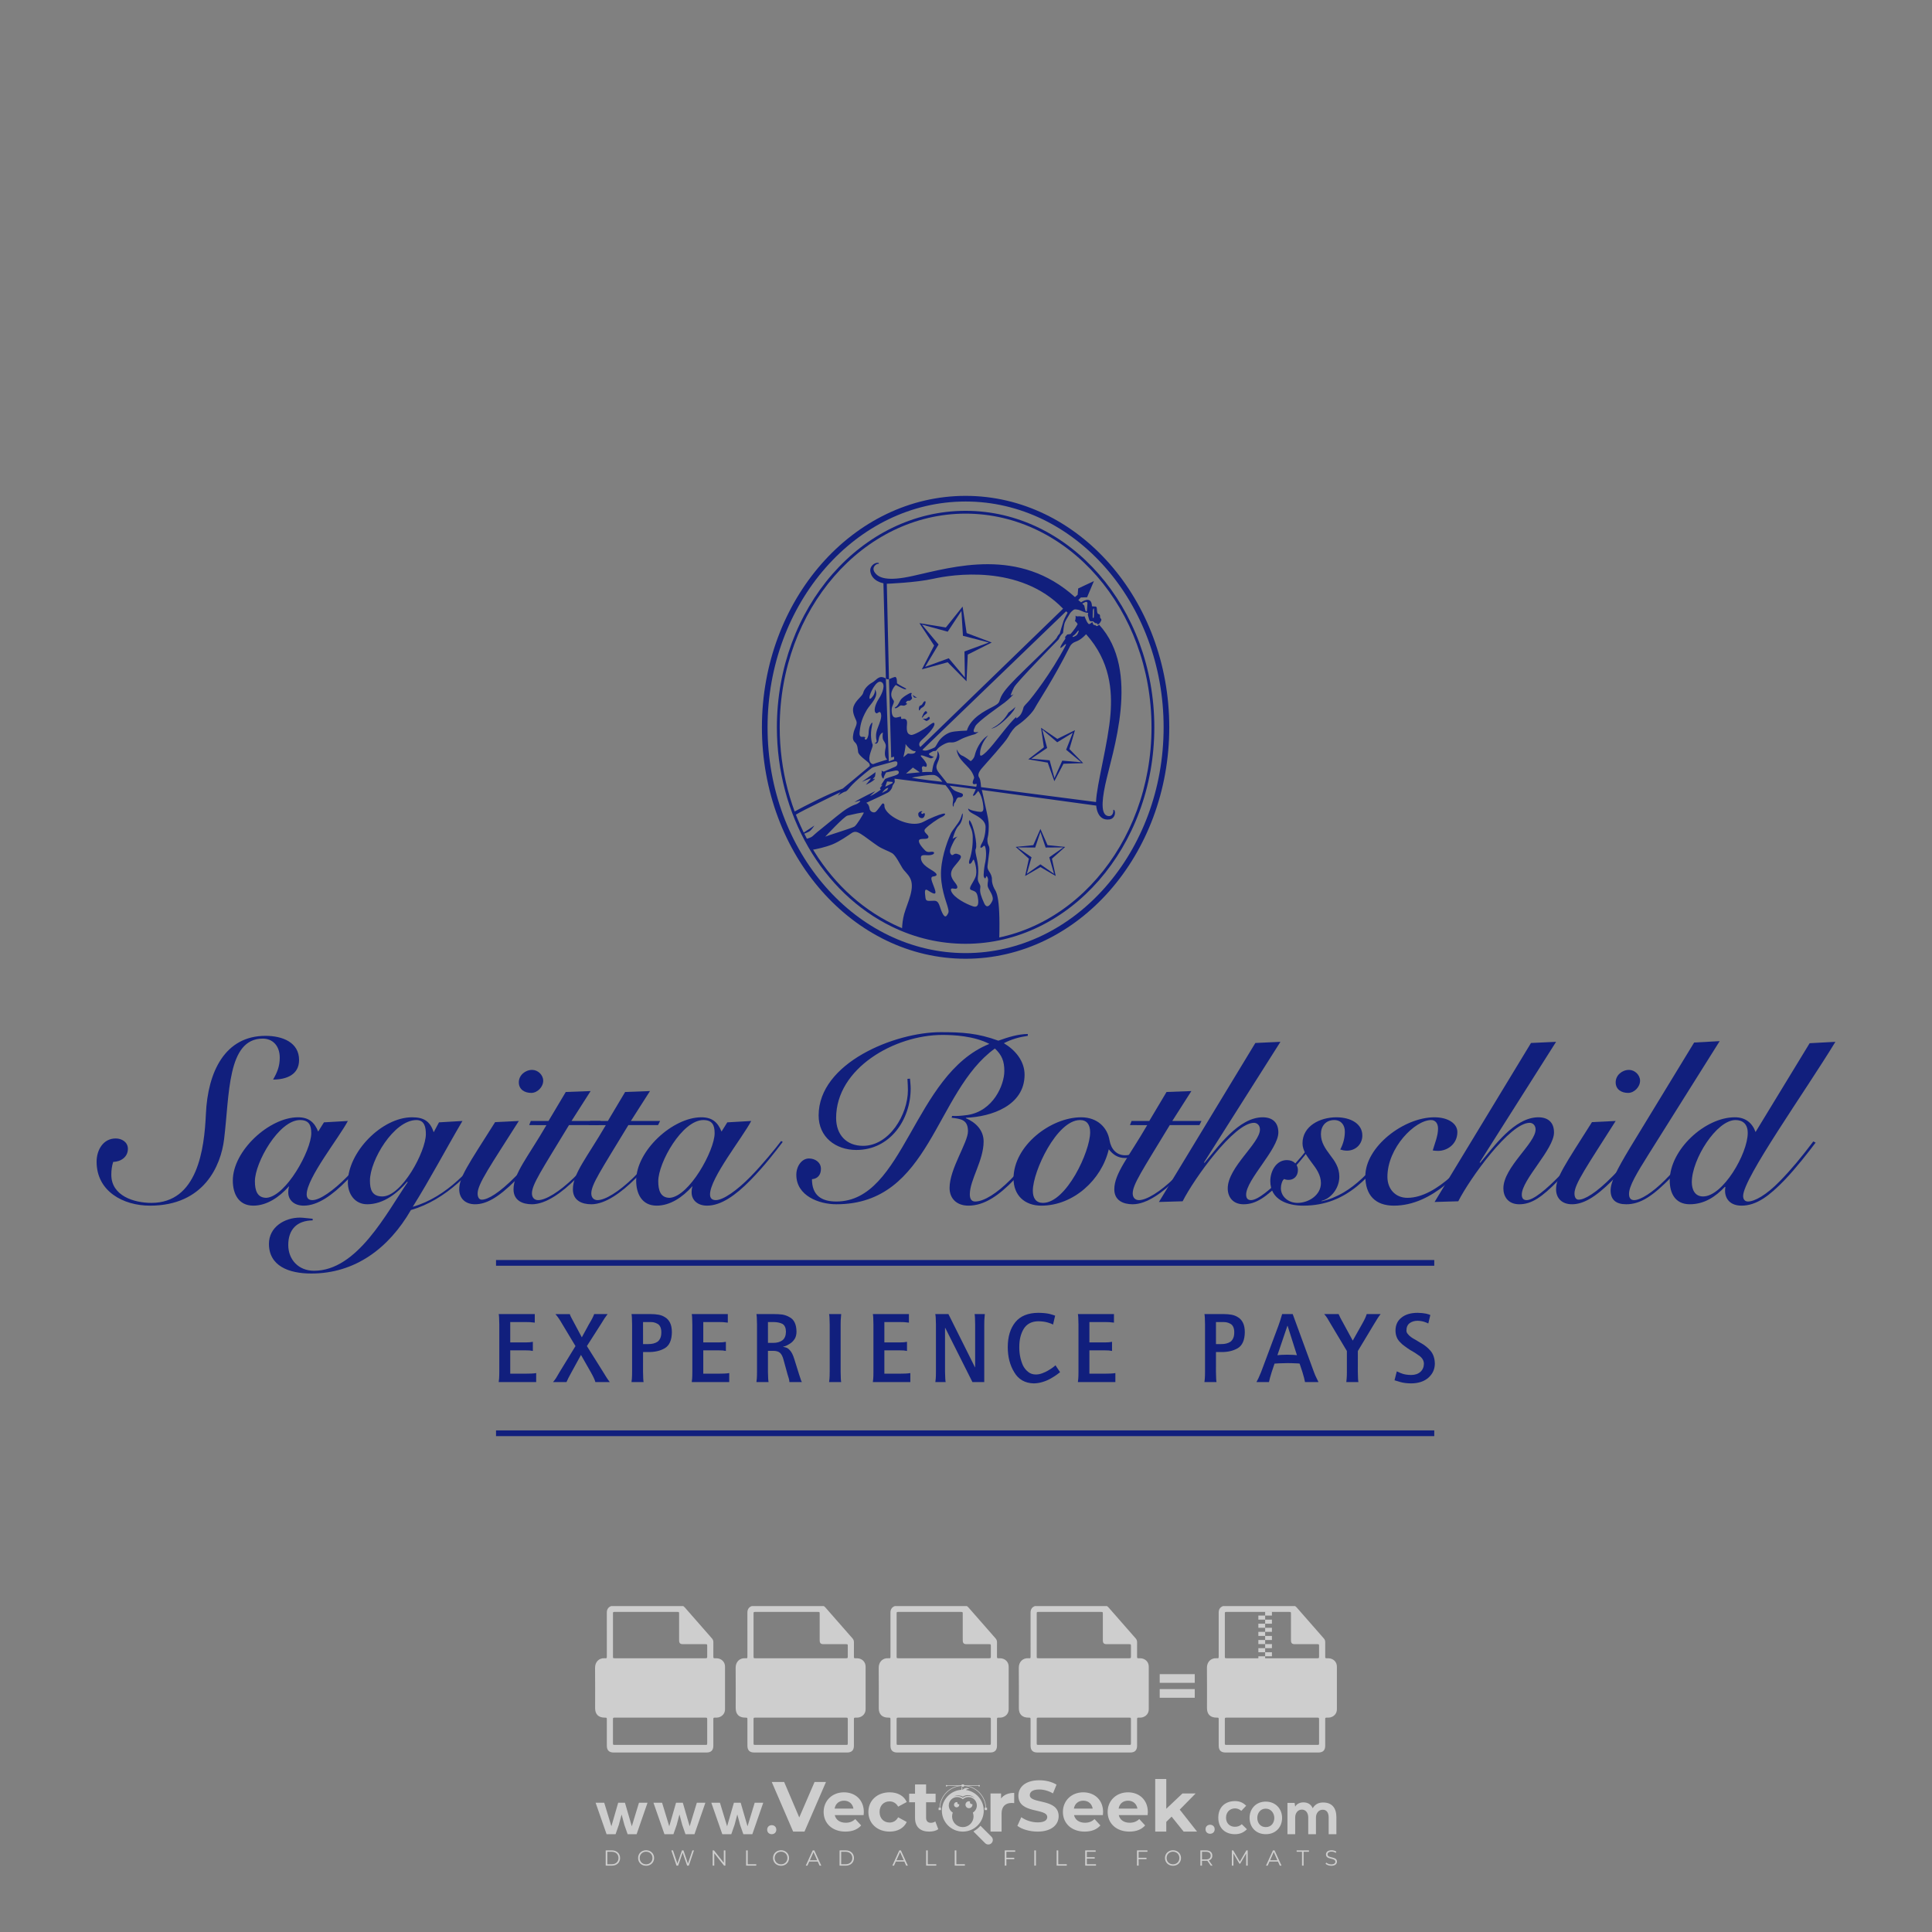 <?xml version="1.0" encoding="iso-8859-1"?>
<!-- Generator: Adobe Illustrator 27.0.0, SVG Export Plug-In . SVG Version: 6.00 Build 0)  -->
<svg version="1.1" id="Layer_1" xmlns="http://www.w3.org/2000/svg" xmlns:xlink="http://www.w3.org/1999/xlink" x="0px" y="0px"
	 viewBox="0 0 500 500" style="enable-background:new 0 0 500 500;" xml:space="preserve">
<rect x="0" y="0" width="500" height="500" fill="#808080" stroke="none"/>
<g id="watermark_1_">
	<g>
		<g id="watermark" style="opacity:0.61;">
			<g>
				<g>
					<g>
						<g>
							<polygon style="fill:#FFFFFF;" points="213.765,461.172 208.204,474.017 205.268,474.017 199.726,461.172 202.938,461.172 
								206.846,470.347 210.81,461.172 							"/>
						</g>
						<g>
							<path style="fill:#FFFFFF;" d="M223.507,469.741h-7.469c0.275,1.23,1.321,1.982,2.826,1.982c1.046,0,1.798-0.312,2.477-0.954
								l1.523,1.651c-0.917,1.046-2.294,1.597-4.074,1.597c-3.413,0-5.634-2.147-5.634-5.083c0-2.954,2.257-5.083,5.267-5.083
								c2.899,0,5.138,1.945,5.138,5.12C223.562,469.191,223.526,469.503,223.507,469.741 M216.002,468.071h4.863
								c-0.202-1.248-1.138-2.055-2.422-2.055C217.139,466.016,216.204,466.805,216.002,468.071"/>
						</g>
						<g>
							<path style="fill:#FFFFFF;" d="M224.735,468.934c0-2.973,2.294-5.083,5.505-5.083c2.074,0,3.707,0.899,4.423,2.514
								l-2.22,1.193c-0.532-0.936-1.321-1.358-2.221-1.358c-1.45,0-2.587,1.009-2.587,2.734c0,1.725,1.138,2.734,2.587,2.734
								c0.899,0,1.688-0.404,2.221-1.358l2.22,1.211c-0.716,1.578-2.349,2.495-4.423,2.495
								C227.029,474.017,224.735,471.907,224.735,468.934"/>
						</g>
						<g>
							<path style="fill:#FFFFFF;" d="M242.828,473.393c-0.587,0.422-1.45,0.624-2.331,0.624c-2.33,0-3.688-1.193-3.688-3.542
								v-4.055h-1.523v-2.202h1.523v-2.404h2.863v2.404h2.459v2.202h-2.459v4.019c0,0.844,0.458,1.303,1.229,1.303
								c0.422,0,0.844-0.128,1.156-0.367L242.828,473.393z"/>
						</g>
					</g>
					<g>
						<path style="fill:#FFFFFF;" d="M262.474,463.997v2.643c-0.238-0.018-0.422-0.037-0.642-0.037
							c-1.578,0-2.624,0.862-2.624,2.753v4.661h-2.863v-9.873h2.734v1.303C259.776,464.493,260.951,463.997,262.474,463.997"/>
					</g>
					<g>
						<path style="fill:#FFFFFF;" d="M263.299,472.53l1.009-2.239c1.083,0.789,2.697,1.339,4.239,1.339
							c1.762,0,2.477-0.587,2.477-1.376c0-2.404-7.469-0.752-7.469-5.524c0-2.184,1.762-4,5.413-4c1.615,0,3.267,0.385,4.459,1.138
							l-0.918,2.257c-1.193-0.679-2.422-1.009-3.56-1.009c-1.761,0-2.44,0.66-2.44,1.468c0,2.367,7.468,0.734,7.468,5.45
							c0,2.147-1.78,3.982-5.45,3.982C266.492,474.017,264.437,473.411,263.299,472.53"/>
					</g>
					<g>
						<path style="fill:#FFFFFF;" d="M285.428,469.741h-7.469c0.275,1.23,1.321,1.982,2.826,1.982c1.046,0,1.798-0.312,2.477-0.954
							l1.523,1.651c-0.918,1.046-2.294,1.597-4.074,1.597c-3.413,0-5.634-2.147-5.634-5.083c0-2.954,2.257-5.083,5.267-5.083
							c2.9,0,5.138,1.945,5.138,5.12C285.484,469.191,285.447,469.503,285.428,469.741 M277.923,468.071h4.863
							c-0.202-1.248-1.138-2.055-2.422-2.055C279.061,466.016,278.125,466.805,277.923,468.071"/>
					</g>
					<g>
						<path style="fill:#FFFFFF;" d="M297.007,469.741h-7.469c0.275,1.23,1.321,1.982,2.826,1.982c1.046,0,1.798-0.312,2.477-0.954
							l1.523,1.651c-0.918,1.046-2.294,1.597-4.074,1.597c-3.413,0-5.634-2.147-5.634-5.083c0-2.954,2.257-5.083,5.267-5.083
							c2.899,0,5.138,1.945,5.138,5.12C297.062,469.191,297.025,469.503,297.007,469.741 M289.501,468.071h4.863
							c-0.202-1.248-1.138-2.055-2.422-2.055C290.639,466.016,289.703,466.805,289.501,468.071"/>
					</g>
					<g>
						<polygon style="fill:#FFFFFF;" points="303.208,470.145 301.831,471.503 301.831,474.017 298.969,474.017 298.969,460.401 
							301.831,460.401 301.831,468.108 306.016,464.144 309.429,464.144 305.318,468.328 309.796,474.017 306.327,474.017 						"/>
					</g>
					<g>
						<path style="fill:#FFFFFF;" d="M256.601,475.359L256.601,475.359l-2.86-2.86c-0.435,0.508-0.953,0.943-1.534,1.284
							c-0.092,0.069-0.186,0.136-0.283,0.199l3.027,3.027c0.456,0.456,1.195,0.456,1.65,0
							C257.057,476.554,257.057,475.815,256.601,475.359"/>
					</g>
					<g>
						<path style="fill:#FFFFFF;" d="M249.984,463.244c0.221-0.173,0.495-0.281,0.797-0.281c0.042,0,0.083,0.002,0.124,0.006
							c-0.214-0.156-0.478-0.249-0.764-0.249c-0.395,0-0.744,0.18-0.981,0.458c-0.051,0-0.1,0.006-0.151,0.008
							c0.039-0.077,0.064-0.162,0.064-0.255c0-0.234-0.143-0.434-0.346-0.519c0.087,0.126,0.138,0.279,0.138,0.445
							c0,0.122-0.031,0.237-0.081,0.341c-2.811,0.201-5.03,2.539-5.03,5.4c0,2.993,2.426,5.42,5.42,5.42
							c2.993,0,5.42-2.426,5.42-5.42C254.595,465.879,252.593,463.635,249.984,463.244 M247.983,464.656
							c0.435,0,0.844,0.112,1.199,0.309c0.374-0.245,0.82-0.387,1.299-0.387c0.711,0,1.348,0.312,1.784,0.806
							c-0.435-0.379-1.004-0.61-1.627-0.61c-0.449,0-0.87,0.12-1.234,0.329c-0.079,0.046-0.156,0.096-0.229,0.15
							c-0.065-0.048-0.133-0.093-0.204-0.134c-0.369-0.219-0.8-0.344-1.26-0.344c-0.3,0-0.588,0.054-0.854,0.152
							C247.196,464.754,247.578,464.656,247.983,464.656 M251.772,469.098c0.115,0.305,0.181,0.634,0.181,0.979
							c0,1.534-1.244,2.777-2.778,2.777c-1.534,0-2.777-1.243-2.777-2.777c0-0.345,0.066-0.674,0.181-0.979
							c-0.62-0.382-1.035-1.064-1.035-1.846c0-1.197,0.971-2.168,2.168-2.168c0.565,0,1.078,0.218,1.463,0.572
							c0.386-0.354,0.899-0.572,1.464-0.572c1.197,0,2.168,0.971,2.168,2.168C252.807,468.034,252.392,468.716,251.772,469.098"/>
					</g>
					<g>
						<path style="fill:#FFFFFF;" d="M251.666,467.061c0,0.497-0.404,0.901-0.901,0.901c-0.497,0-0.901-0.404-0.901-0.901
							s0.404-0.901,0.901-0.901c0.101,0,0.197,0.017,0.287,0.047c-0.03,0.062-0.045,0.132-0.045,0.204
							c0,0.273,0.221,0.494,0.494,0.494c0.05,0,0.099-0.008,0.146-0.022C251.66,466.941,251.666,467,251.666,467.061"/>
					</g>
					<g>
						<path style="fill:#FFFFFF;" d="M248.255,467.061c0,0.376-0.305,0.681-0.681,0.681c-0.376,0-0.681-0.305-0.681-0.681
							s0.305-0.681,0.681-0.681c0.076,0,0.149,0.013,0.217,0.035c-0.023,0.047-0.034,0.1-0.034,0.155
							c0,0.206,0.167,0.374,0.374,0.374c0.038,0,0.075-0.006,0.11-0.017C248.25,466.97,248.255,467.015,248.255,467.061"/>
					</g>
					<g>
						<g>
							<g>
								<rect x="242.908" y="467.83" style="fill:#FFFFFF;" width="0.616" height="0.616"/>
							</g>
							<g>
								<rect x="254.827" y="467.83" style="fill:#FFFFFF;" width="0.616" height="0.616"/>
							</g>
							<g>
								<path style="fill:#FFFFFF;" d="M255.205,468.082h-0.14c0-3.248-2.642-5.89-5.89-5.89c-3.248,0-5.89,2.642-5.89,5.89h-0.14
									c0-1.611,0.627-3.125,1.766-4.264c1.139-1.139,2.653-1.766,4.264-1.766c1.611,0,3.125,0.627,4.264,1.766
									C254.578,464.957,255.205,466.471,255.205,468.082"/>
							</g>
						</g>
						<g>
							<rect x="248.868" y="461.814" style="fill:#FFFFFF;" width="0.616" height="0.616"/>
						</g>
						<g>
							<rect x="244.95" y="462.052" style="fill:#FFFFFF;" width="8.45" height="0.14"/>
						</g>
						<g>
							<path style="fill:#FFFFFF;" d="M245.174,462.15c0,0.108-0.088,0.196-0.196,0.196c-0.108,0-0.196-0.088-0.196-0.196
								c0-0.108,0.088-0.196,0.196-0.196C245.086,461.954,245.174,462.042,245.174,462.15"/>
						</g>
						<g>
							<path style="fill:#FFFFFF;" d="M253.596,462.15c0,0.108-0.088,0.196-0.196,0.196c-0.108,0-0.196-0.088-0.196-0.196
								c0-0.108,0.088-0.196,0.196-0.196C253.509,461.954,253.596,462.042,253.596,462.15"/>
						</g>
					</g>
				</g>
				<g>
					<path style="fill:#FFFFFF;" d="M314.356,473.409c0,1.559-2.364,1.559-2.364,0C311.993,471.851,314.356,471.851,314.356,473.409
						z"/>
				</g>
				<g>
					<g>
						<g>
							<path style="fill:#FFFFFF;" d="M161.739,466.549l1.772,6.088l1.855-6.088h2.215l-2.823,8.14h-2.33l-0.837-2.396l-0.722-2.708
								l-0.722,2.708l-0.837,2.396h-2.33l-2.839-8.14h2.231l1.855,6.088l1.756-6.088H161.739z"/>
						</g>
						<g>
							<path style="fill:#FFFFFF;" d="M176.713,466.549l1.772,6.088l1.855-6.088h2.215l-2.823,8.14h-2.33l-0.837-2.396l-0.722-2.708
								l-0.722,2.708l-0.837,2.396h-2.33l-2.839-8.14h2.231l1.855,6.088l1.756-6.088H176.713z"/>
						</g>
						<g>
							<path style="fill:#FFFFFF;" d="M191.687,466.549l1.772,6.088l1.855-6.088h2.215l-2.823,8.14h-2.33l-0.837-2.396l-0.722-2.708
								l-0.722,2.708l-0.837,2.396h-2.33l-2.839-8.14h2.231l1.855,6.088l1.756-6.088H191.687z"/>
						</g>
					</g>
					<g>
						<path style="fill:#FFFFFF;" d="M200.908,473.52c0,1.559-2.364,1.559-2.364,0C198.545,471.962,200.908,471.962,200.908,473.52z
							"/>
					</g>
					<g>
						<path style="fill:#FFFFFF;" d="M322.71,473.409c-0.935,0.919-1.919,1.28-3.117,1.28c-2.346,0-4.3-1.411-4.3-4.282
							s1.953-4.284,4.3-4.284c1.149,0,2.035,0.329,2.921,1.199l-1.264,1.329c-0.476-0.428-1.066-0.64-1.623-0.64
							c-1.346,0-2.33,0.985-2.33,2.396c0,1.542,1.05,2.362,2.297,2.362c0.64,0,1.28-0.18,1.772-0.672L322.71,473.409z"/>
					</g>
					<g>
						<path style="fill:#FFFFFF;" d="M331.805,470.472c0,2.33-1.591,4.217-4.217,4.217c-2.626,0-4.201-1.887-4.201-4.217
							c0-2.314,1.609-4.217,4.185-4.217C330.149,466.255,331.805,468.158,331.805,470.472z M325.389,470.472
							c0,1.231,0.739,2.38,2.199,2.38c1.46,0,2.199-1.149,2.199-2.38c0-1.215-0.854-2.396-2.199-2.396
							C326.144,468.077,325.389,469.258,325.389,470.472z"/>
					</g>
					<g>
						<path style="fill:#FFFFFF;" d="M338.572,474.689v-4.332c0-1.068-0.559-2.035-1.658-2.035c-1.082,0-1.722,0.967-1.722,2.035
							v4.332h-2.003v-8.107h1.855l0.148,0.985c0.426-0.82,1.362-1.116,2.133-1.116c0.969,0,1.937,0.394,2.396,1.51
							c0.723-1.149,1.658-1.478,2.708-1.478c2.297,0,3.43,1.412,3.43,3.84v4.365h-2.003v-4.365c0-1.066-0.442-1.97-1.526-1.97
							c-1.082,0-1.756,0.935-1.756,2.003v4.332H338.572z"/>
					</g>
				</g>
			</g>
		</g>
		<g style="opacity:0.61;">
			<g>
				<g>
					<path style="fill:#FFFFFF;" d="M345.988,431.299c-0.006-1.224-0.959-2.121-2.189-2.14c-0.924-0.014-0.832,0.12-0.834-0.867
						c-0.003-1.097-0.007-2.194,0.003-3.292c0.003-0.379-0.112-0.691-0.362-0.976c-2.342-2.668-4.678-5.342-7.019-8.011
						c-0.12-0.137-0.275-0.244-0.414-0.366c-6.214,0-12.427,0-18.641,0c-0.794,0.293-1.14,0.868-1.138,1.709
						c0.01,3.748,0.004,7.496,0.004,11.243c0,0.556-0.003,0.589-0.55,0.551c-1.497-0.102-2.516,0.986-2.497,2.492
						c0.044,3.476,0.013,6.953,0.014,10.429c0.001,1.58,0.867,2.443,2.45,2.449c0.582,0.002,0.582,0.002,0.582,0.6
						c0,2.219-0.001,4.438,0.001,6.657c0.001,1.192,0.58,1.771,1.768,1.771c8.013,0.001,16.027,0.001,24.04,0
						c1.168,0,1.755-0.583,1.757-1.745c0.002-2.256,0-4.512,0.001-6.768c0-0.512,0.002-0.511,0.52-0.515
						c0.271-0.002,0.541,0.008,0.809-0.058c0.996-0.246,1.69-1.044,1.694-2.069C346.003,438.696,346.005,434.997,345.988,431.299z
						 M317.537,417.162c5.337,0,10.674,0,16.01,0c0.548,0,0.554,0.007,0.554,0.561c0.001,2.243-0.001,4.486,0.001,6.73
						c0.001,0.811,0.249,1.059,1.06,1.059c1.91,0.001,3.821,0,5.731,0.001c0.458,0,0.479,0.021,0.481,0.483
						c0.003,0.887,0.002,1.775,0,2.662c-0.001,0.477-0.024,0.498-0.504,0.499c-3.895,0.001-7.79,0-11.684,0
						c-3.882,0-7.765,0-11.647,0c-0.55,0-0.552-0.001-0.552-0.561c-0.001-3.624-0.001-7.247,0-10.871
						C316.987,417.166,316.991,417.162,317.537,417.162z M340.822,451.579c-3.883,0.001-7.766,0-11.65,0c-3.871,0-7.742,0-11.613,0
						c-0.572,0-0.574-0.002-0.574-0.579c-0.001-1.997-0.001-3.994,0.001-5.991c0-0.464,0.023-0.486,0.478-0.487
						c7.803-0.001,15.607-0.001,23.41,0c0.478,0,0.499,0.02,0.499,0.503c0.002,1.997,0.001,3.994,0,5.991
						C341.375,451.574,341.37,451.579,340.822,451.579z"/>
				</g>
				<g>
					<g>
						<rect x="327.418" y="417.053" style="fill:#FFFFFF;" width="1.757" height="1.054"/>
					</g>
					<g>
						<rect x="325.662" y="418.107" style="fill:#FFFFFF;" width="1.757" height="1.054"/>
					</g>
					<g>
						<rect x="327.418" y="419.161" style="fill:#FFFFFF;" width="1.757" height="1.054"/>
					</g>
					<g>
						<rect x="325.662" y="420.215" style="fill:#FFFFFF;" width="1.757" height="1.054"/>
					</g>
					<g>
						<rect x="327.418" y="421.269" style="fill:#FFFFFF;" width="1.757" height="1.054"/>
					</g>
					<g>
						<rect x="325.662" y="422.323" style="fill:#FFFFFF;" width="1.757" height="1.054"/>
					</g>
					<g>
						<rect x="327.418" y="423.378" style="fill:#FFFFFF;" width="1.757" height="1.054"/>
					</g>
					<g>
						<rect x="325.662" y="424.432" style="fill:#FFFFFF;" width="1.757" height="1.054"/>
					</g>
					<g>
						<rect x="327.418" y="425.486" style="fill:#FFFFFF;" width="1.757" height="1.054"/>
					</g>
					<g>
						<rect x="325.662" y="426.54" style="fill:#FFFFFF;" width="1.757" height="1.054"/>
					</g>
					<g>
						<rect x="327.418" y="427.594" style="fill:#FFFFFF;" width="1.757" height="1.054"/>
					</g>
					<g>
						<rect x="325.662" y="428.648" style="fill:#FFFFFF;" width="1.757" height="1.054"/>
					</g>
				</g>
			</g>
			<g>
				<path style="fill:#FFFFFF;" d="M187.637,431.299c-0.006-1.224-0.959-2.121-2.189-2.14c-0.924-0.014-0.832,0.12-0.834-0.867
					c-0.003-1.097-0.007-2.194,0.003-3.292c0.003-0.379-0.112-0.691-0.362-0.976c-2.342-2.668-4.678-5.342-7.019-8.011
					c-0.12-0.137-0.275-0.244-0.414-0.366c-6.214,0-12.427,0-18.641,0c-0.794,0.293-1.14,0.868-1.138,1.709
					c0.01,3.748,0.004,7.496,0.004,11.243c0,0.556-0.003,0.589-0.55,0.551c-1.497-0.102-2.516,0.986-2.497,2.492
					c0.044,3.476,0.013,6.953,0.014,10.429c0.001,1.58,0.867,2.443,2.45,2.449c0.582,0.002,0.582,0.002,0.582,0.6
					c0,2.219-0.001,4.438,0.001,6.657c0.001,1.192,0.58,1.771,1.768,1.771c8.013,0.001,16.027,0.001,24.04,0
					c1.168,0,1.755-0.583,1.757-1.745c0.002-2.256,0-4.512,0.001-6.768c0-0.512,0.002-0.511,0.52-0.515
					c0.271-0.002,0.541,0.008,0.809-0.058c0.996-0.246,1.69-1.044,1.694-2.069C187.652,438.696,187.655,434.997,187.637,431.299z
					 M159.187,417.162c5.337,0,10.674,0,16.01,0c0.548,0,0.554,0.007,0.554,0.561c0.001,2.243-0.001,4.486,0.001,6.73
					c0.001,0.811,0.249,1.059,1.06,1.059c1.91,0.001,3.821,0,5.731,0.001c0.458,0,0.479,0.021,0.481,0.483
					c0.003,0.887,0.002,1.775,0,2.662c-0.001,0.477-0.024,0.498-0.504,0.499c-3.895,0.001-7.79,0-11.684,0
					c-3.882,0-7.765,0-11.647,0c-0.55,0-0.552-0.001-0.552-0.561c-0.001-3.624-0.001-7.247,0-10.871
					C158.636,417.166,158.64,417.162,159.187,417.162z M182.472,451.579c-3.883,0.001-7.766,0-11.65,0c-3.871,0-7.742,0-11.613,0
					c-0.572,0-0.574-0.002-0.574-0.579c-0.001-1.997-0.001-3.994,0.001-5.991c0-0.464,0.023-0.486,0.478-0.487
					c7.803-0.001,15.607-0.001,23.41,0c0.478,0,0.499,0.02,0.499,0.503c0.002,1.997,0.001,3.994,0,5.991
					C183.024,451.574,183.019,451.579,182.472,451.579z"/>
			</g>
			<g>
				<path style="fill:#FFFFFF;" d="M159.779,440.669v-7.897h2.779c0.375,0,0.726,0.061,1.053,0.182
					c0.327,0.121,0.612,0.292,0.855,0.513c0.242,0.221,0.434,0.483,0.573,0.789c0.14,0.305,0.21,0.642,0.21,1.009
					c0,0.375-0.07,0.715-0.21,1.02c-0.14,0.305-0.331,0.568-0.573,0.789c-0.243,0.221-0.528,0.392-0.855,0.513
					c-0.327,0.121-0.678,0.182-1.053,0.182h-1.29v2.901H159.779z M162.58,436.356c0.39,0,0.684-0.111,0.882-0.331
					c0.199-0.22,0.298-0.474,0.298-0.761c0-0.14-0.024-0.276-0.072-0.408c-0.048-0.132-0.121-0.248-0.221-0.347
					c-0.099-0.099-0.223-0.178-0.37-0.237c-0.147-0.059-0.32-0.089-0.518-0.089h-1.312v2.173H162.58z"/>
				<path style="fill:#FFFFFF;" d="M166.308,432.771h1.731l3.177,5.294h0.088l-0.088-1.522v-3.772h1.478v7.897h-1.566l-3.353-5.592
					h-0.088l0.088,1.522v4.07h-1.467V432.771z"/>
				<path style="fill:#FFFFFF;" d="M177.922,436.334h3.872c0.022,0.089,0.04,0.195,0.055,0.32c0.014,0.125,0.022,0.25,0.022,0.375
					c0,0.507-0.077,0.985-0.231,1.434c-0.154,0.449-0.397,0.849-0.728,1.202c-0.353,0.375-0.776,0.666-1.268,0.871
					c-0.493,0.206-1.055,0.309-1.688,0.309c-0.574,0-1.114-0.103-1.622-0.309c-0.507-0.206-0.948-0.492-1.323-0.86
					c-0.375-0.367-0.673-0.803-0.894-1.307c-0.221-0.504-0.331-1.053-0.331-1.649c0-0.595,0.11-1.145,0.331-1.649
					c0.221-0.504,0.518-0.939,0.894-1.307c0.375-0.367,0.816-0.654,1.323-0.86c0.507-0.206,1.048-0.309,1.622-0.309
					c0.64,0,1.211,0.11,1.715,0.331c0.504,0.221,0.935,0.526,1.296,0.915l-1.025,1.004c-0.258-0.272-0.544-0.48-0.861-0.623
					c-0.316-0.143-0.695-0.215-1.136-0.215c-0.361,0-0.703,0.065-1.026,0.193c-0.324,0.129-0.607,0.311-0.85,0.546
					c-0.242,0.235-0.436,0.52-0.579,0.855c-0.143,0.335-0.215,0.708-0.215,1.119c0,0.412,0.072,0.785,0.215,1.12
					c0.143,0.335,0.338,0.62,0.584,0.855c0.246,0.235,0.531,0.418,0.855,0.546c0.323,0.129,0.669,0.193,1.037,0.193
					c0.419,0,0.773-0.061,1.064-0.182c0.29-0.121,0.538-0.278,0.744-0.469c0.148-0.132,0.275-0.3,0.381-0.502
					c0.106-0.202,0.189-0.428,0.248-0.678h-2.482V436.334z"/>
			</g>
			<g>
				<path style="fill:#FFFFFF;" d="M224.019,431.299c-0.006-1.224-0.959-2.121-2.189-2.14c-0.924-0.014-0.832,0.12-0.834-0.867
					c-0.003-1.097-0.007-2.194,0.003-3.292c0.003-0.379-0.112-0.691-0.362-0.976c-2.342-2.668-4.678-5.342-7.019-8.011
					c-0.12-0.137-0.275-0.244-0.414-0.366c-6.214,0-12.427,0-18.641,0c-0.794,0.293-1.14,0.868-1.138,1.709
					c0.01,3.748,0.004,7.496,0.004,11.243c0,0.556-0.003,0.589-0.55,0.551c-1.497-0.102-2.516,0.986-2.497,2.492
					c0.044,3.476,0.013,6.953,0.014,10.429c0.001,1.58,0.867,2.443,2.45,2.449c0.582,0.002,0.582,0.002,0.582,0.6
					c0,2.219-0.001,4.438,0.001,6.657c0.001,1.192,0.58,1.771,1.768,1.771c8.013,0.001,16.027,0.001,24.04,0
					c1.168,0,1.755-0.583,1.757-1.745c0.002-2.256,0-4.512,0.001-6.768c0-0.512,0.002-0.511,0.52-0.515
					c0.271-0.002,0.541,0.008,0.809-0.058c0.997-0.246,1.69-1.044,1.694-2.069C224.034,438.696,224.036,434.997,224.019,431.299z
					 M195.568,417.162c5.337,0,10.674,0,16.01,0c0.548,0,0.554,0.007,0.554,0.561c0.001,2.243-0.001,4.486,0.001,6.73
					c0.001,0.811,0.249,1.059,1.06,1.059c1.91,0.001,3.821,0,5.731,0.001c0.458,0,0.479,0.021,0.481,0.483
					c0.003,0.887,0.002,1.775,0,2.662c-0.001,0.477-0.024,0.498-0.504,0.499c-3.895,0.001-7.79,0-11.684,0
					c-3.882,0-7.765,0-11.647,0c-0.55,0-0.552-0.001-0.552-0.561c-0.001-3.624-0.001-7.247,0-10.871
					C195.018,417.166,195.022,417.162,195.568,417.162z M218.854,451.579c-3.883,0.001-7.766,0-11.65,0c-3.871,0-7.742,0-11.613,0
					c-0.572,0-0.574-0.002-0.574-0.579c-0.001-1.997-0.001-3.994,0.001-5.991c0-0.464,0.023-0.486,0.478-0.487
					c7.803-0.001,15.607-0.001,23.41,0c0.478,0,0.499,0.02,0.499,0.503c0.002,1.997,0.001,3.994,0,5.991
					C219.406,451.574,219.401,451.579,218.854,451.579z"/>
			</g>
			<g>
				<path style="fill:#FFFFFF;" d="M205.111,432.771h1.699l2.967,7.897h-1.644l-0.651-1.886h-3.044l-0.651,1.886h-1.643
					L205.111,432.771z M206.997,437.415l-0.706-1.974l-0.287-0.96h-0.088l-0.287,0.96l-0.706,1.974H206.997z"/>
				<path style="fill:#FFFFFF;" d="M211.331,434.536c-0.125,0-0.245-0.024-0.359-0.072c-0.114-0.048-0.213-0.114-0.298-0.199
					c-0.084-0.084-0.151-0.182-0.198-0.292c-0.048-0.11-0.072-0.232-0.072-0.364s0.024-0.254,0.072-0.364
					c0.048-0.11,0.114-0.208,0.198-0.292c0.084-0.084,0.184-0.151,0.298-0.198c0.114-0.048,0.233-0.072,0.359-0.072
					c0.257,0,0.478,0.09,0.662,0.27c0.184,0.181,0.276,0.399,0.276,0.656s-0.092,0.476-0.276,0.656
					C211.809,434.446,211.589,434.536,211.331,434.536z M210.615,440.669v-5.404h1.445v5.404H210.615z"/>
			</g>
			<g>
				<path style="fill:#FFFFFF;" d="M261.044,431.299c-0.006-1.224-0.959-2.121-2.189-2.14c-0.924-0.014-0.832,0.12-0.834-0.867
					c-0.003-1.097-0.007-2.194,0.003-3.292c0.003-0.379-0.112-0.691-0.362-0.976c-2.342-2.668-4.678-5.342-7.019-8.011
					c-0.12-0.137-0.275-0.244-0.414-0.366c-6.214,0-12.427,0-18.641,0c-0.794,0.293-1.14,0.868-1.138,1.709
					c0.01,3.748,0.004,7.496,0.004,11.243c0,0.556-0.003,0.589-0.55,0.551c-1.497-0.102-2.516,0.986-2.497,2.492
					c0.044,3.476,0.013,6.953,0.014,10.429c0.001,1.58,0.867,2.443,2.45,2.449c0.582,0.002,0.582,0.002,0.582,0.6
					c0,2.219-0.001,4.438,0.001,6.657c0.001,1.192,0.58,1.771,1.768,1.771c8.013,0.001,16.027,0.001,24.04,0
					c1.168,0,1.755-0.583,1.757-1.745c0.002-2.256,0-4.512,0.001-6.768c0-0.512,0.002-0.511,0.52-0.515
					c0.271-0.002,0.541,0.008,0.809-0.058c0.996-0.246,1.69-1.044,1.694-2.069C261.059,438.696,261.061,434.997,261.044,431.299z
					 M232.593,417.162c5.337,0,10.674,0,16.01,0c0.548,0,0.554,0.007,0.554,0.561c0.001,2.243-0.001,4.486,0.001,6.73
					c0.001,0.811,0.249,1.059,1.06,1.059c1.91,0.001,3.821,0,5.731,0.001c0.458,0,0.479,0.021,0.481,0.483
					c0.003,0.887,0.002,1.775,0,2.662c-0.001,0.477-0.024,0.498-0.504,0.499c-3.895,0.001-7.79,0-11.684,0
					c-3.882,0-7.765,0-11.647,0c-0.55,0-0.552-0.001-0.552-0.561c-0.001-3.624-0.001-7.247,0-10.871
					C232.042,417.166,232.047,417.162,232.593,417.162z M255.878,451.579c-3.883,0.001-7.766,0-11.65,0c-3.871,0-7.742,0-11.613,0
					c-0.572,0-0.574-0.002-0.574-0.579c-0.001-1.997-0.001-3.994,0.001-5.991c0-0.464,0.023-0.486,0.478-0.487
					c7.803-0.001,15.607-0.001,23.41,0c0.478,0,0.499,0.02,0.499,0.503c0.002,1.997,0.001,3.994,0,5.991
					C256.431,451.574,256.426,451.579,255.878,451.579z"/>
			</g>
			<g>
				<path style="fill:#FFFFFF;" d="M236.361,440.845c-0.338,0-0.662-0.048-0.971-0.143c-0.309-0.095-0.592-0.239-0.849-0.43
					c-0.257-0.191-0.481-0.425-0.673-0.7c-0.191-0.276-0.342-0.597-0.452-0.965l1.401-0.551c0.103,0.397,0.283,0.726,0.54,0.987
					c0.257,0.261,0.596,0.392,1.015,0.392c0.154,0,0.303-0.02,0.447-0.061c0.143-0.04,0.272-0.099,0.386-0.176
					s0.204-0.175,0.27-0.292c0.066-0.118,0.099-0.254,0.099-0.408c0-0.147-0.026-0.279-0.077-0.397
					c-0.051-0.117-0.138-0.227-0.259-0.331c-0.121-0.103-0.28-0.202-0.475-0.298c-0.195-0.095-0.435-0.195-0.722-0.298l-0.485-0.176
					c-0.213-0.073-0.429-0.173-0.645-0.298c-0.217-0.125-0.413-0.276-0.59-0.452c-0.177-0.176-0.322-0.384-0.436-0.623
					c-0.114-0.239-0.171-0.509-0.171-0.81c0-0.309,0.06-0.597,0.182-0.866c0.121-0.268,0.294-0.503,0.518-0.706
					c0.224-0.202,0.492-0.36,0.805-0.474s0.66-0.171,1.042-0.171c0.397,0,0.74,0.053,1.031,0.16
					c0.291,0.107,0.537,0.243,0.739,0.408c0.202,0.165,0.366,0.348,0.491,0.546c0.125,0.199,0.217,0.386,0.276,0.563l-1.312,0.551
					c-0.074-0.221-0.208-0.419-0.402-0.596c-0.195-0.176-0.462-0.265-0.8-0.265c-0.324,0-0.592,0.075-0.805,0.226
					c-0.213,0.151-0.32,0.348-0.32,0.59c0,0.235,0.103,0.436,0.309,0.601c0.206,0.165,0.533,0.325,0.982,0.48l0.497,0.165
					c0.316,0.111,0.605,0.237,0.866,0.381c0.261,0.143,0.485,0.314,0.673,0.513c0.187,0.199,0.331,0.425,0.43,0.678
					c0.1,0.254,0.149,0.546,0.149,0.877c0,0.412-0.083,0.767-0.248,1.064c-0.165,0.298-0.377,0.542-0.634,0.734
					c-0.258,0.191-0.548,0.335-0.872,0.43C236.986,440.797,236.67,440.845,236.361,440.845z"/>
				<path style="fill:#FFFFFF;" d="M239.516,432.771h1.61l1.633,4.754l0.287,1.015h0.088l0.309-1.015l1.699-4.754h1.61l-2.879,7.897
					h-1.566L239.516,432.771z"/>
				<path style="fill:#FFFFFF;" d="M251.097,436.334h3.871c0.022,0.089,0.04,0.195,0.055,0.32c0.015,0.125,0.023,0.25,0.023,0.375
					c0,0.507-0.078,0.985-0.232,1.434c-0.154,0.449-0.397,0.849-0.728,1.202c-0.353,0.375-0.775,0.666-1.268,0.871
					c-0.493,0.206-1.055,0.309-1.688,0.309c-0.574,0-1.114-0.103-1.621-0.309c-0.507-0.206-0.949-0.492-1.324-0.86
					c-0.375-0.367-0.673-0.803-0.894-1.307c-0.22-0.504-0.331-1.053-0.331-1.649c0-0.595,0.11-1.145,0.331-1.649
					c0.221-0.504,0.518-0.939,0.894-1.307c0.375-0.367,0.816-0.654,1.324-0.86c0.507-0.206,1.047-0.309,1.621-0.309
					c0.64,0,1.211,0.11,1.715,0.331c0.504,0.221,0.936,0.526,1.296,0.915l-1.026,1.004c-0.257-0.272-0.544-0.48-0.861-0.623
					c-0.316-0.143-0.694-0.215-1.136-0.215c-0.36,0-0.702,0.065-1.026,0.193c-0.323,0.129-0.607,0.311-0.849,0.546
					c-0.243,0.235-0.436,0.52-0.579,0.855c-0.143,0.335-0.215,0.708-0.215,1.119c0,0.412,0.072,0.785,0.215,1.12
					c0.143,0.335,0.338,0.62,0.585,0.855c0.246,0.235,0.531,0.418,0.854,0.546c0.324,0.129,0.669,0.193,1.037,0.193
					c0.419,0,0.774-0.061,1.064-0.182c0.29-0.121,0.539-0.278,0.745-0.469c0.147-0.132,0.274-0.3,0.38-0.502
					c0.107-0.202,0.189-0.428,0.248-0.678h-2.482V436.334z"/>
			</g>
			<g>
				<path style="fill:#FFFFFF;" d="M297.3,431.299c-0.006-1.224-0.959-2.121-2.189-2.14c-0.924-0.014-0.832,0.12-0.834-0.867
					c-0.003-1.097-0.007-2.194,0.003-3.292c0.003-0.379-0.112-0.691-0.362-0.976c-2.342-2.668-4.678-5.342-7.019-8.011
					c-0.12-0.137-0.275-0.244-0.414-0.366c-6.214,0-12.427,0-18.641,0c-0.794,0.293-1.14,0.868-1.138,1.709
					c0.01,3.748,0.004,7.496,0.004,11.243c0,0.556-0.003,0.589-0.55,0.551c-1.497-0.102-2.516,0.986-2.497,2.492
					c0.044,3.476,0.013,6.953,0.014,10.429c0.001,1.58,0.867,2.443,2.45,2.449c0.582,0.002,0.582,0.002,0.582,0.6
					c0,2.219-0.001,4.438,0.001,6.657c0.001,1.192,0.58,1.771,1.768,1.771c8.013,0.001,16.027,0.001,24.04,0
					c1.168,0,1.755-0.583,1.757-1.745c0.002-2.256,0-4.512,0.001-6.768c0-0.512,0.002-0.511,0.52-0.515
					c0.271-0.002,0.541,0.008,0.809-0.058c0.996-0.246,1.69-1.044,1.694-2.069C297.315,438.696,297.318,434.997,297.3,431.299z
					 M268.85,417.162c5.337,0,10.674,0,16.01,0c0.548,0,0.554,0.007,0.554,0.561c0.001,2.243-0.001,4.486,0.001,6.73
					c0.001,0.811,0.249,1.059,1.06,1.059c1.91,0.001,3.821,0,5.731,0.001c0.458,0,0.479,0.021,0.481,0.483
					c0.003,0.887,0.002,1.775,0,2.662c-0.001,0.477-0.024,0.498-0.504,0.499c-3.895,0.001-7.79,0-11.684,0
					c-3.882,0-7.765,0-11.647,0c-0.55,0-0.552-0.001-0.552-0.561c-0.001-3.624-0.001-7.247,0-10.871
					C268.299,417.166,268.303,417.162,268.85,417.162z M292.135,451.579c-3.883,0.001-7.766,0-11.65,0c-3.871,0-7.742,0-11.613,0
					c-0.572,0-0.574-0.002-0.574-0.579c-0.001-1.997-0.001-3.994,0.001-5.991c0-0.464,0.023-0.486,0.478-0.487
					c7.803-0.001,15.607-0.001,23.41,0c0.478,0,0.499,0.02,0.499,0.503c0.001,1.997,0.001,3.994,0,5.991
					C292.687,451.574,292.682,451.579,292.135,451.579z"/>
			</g>
			<g>
				<path style="fill:#FFFFFF;" d="M272.966,434.183v1.831h3.165v1.412h-3.165v1.831h3.518v1.412h-5.007v-7.897h5.007v1.412H272.966
					z"/>
				<path style="fill:#FFFFFF;" d="M277.852,440.669v-7.897h2.779c0.375,0,0.726,0.061,1.053,0.182
					c0.327,0.121,0.612,0.292,0.855,0.513c0.243,0.221,0.434,0.483,0.574,0.789c0.14,0.305,0.209,0.642,0.209,1.009
					c0,0.375-0.07,0.715-0.209,1.02c-0.14,0.305-0.331,0.568-0.574,0.789c-0.243,0.221-0.528,0.392-0.855,0.513
					c-0.327,0.121-0.678,0.182-1.053,0.182h-1.29v2.901H277.852z M280.653,436.356c0.389,0,0.684-0.111,0.882-0.331
					c0.199-0.22,0.298-0.474,0.298-0.761c0-0.14-0.024-0.276-0.072-0.408c-0.048-0.132-0.121-0.248-0.221-0.347
					c-0.099-0.099-0.222-0.178-0.37-0.237c-0.147-0.059-0.32-0.089-0.518-0.089h-1.312v2.173H280.653z"/>
				<path style="fill:#FFFFFF;" d="M286.797,440.845c-0.338,0-0.662-0.048-0.971-0.143c-0.309-0.095-0.592-0.239-0.849-0.43
					c-0.257-0.191-0.482-0.425-0.673-0.7c-0.191-0.276-0.342-0.597-0.452-0.965l1.401-0.551c0.103,0.397,0.283,0.726,0.541,0.987
					c0.257,0.261,0.595,0.392,1.015,0.392c0.154,0,0.303-0.02,0.447-0.061c0.143-0.04,0.272-0.099,0.386-0.176
					c0.114-0.077,0.204-0.175,0.27-0.292c0.066-0.118,0.1-0.254,0.1-0.408c0-0.147-0.026-0.279-0.077-0.397
					c-0.051-0.117-0.138-0.227-0.259-0.331c-0.121-0.103-0.279-0.202-0.474-0.298c-0.195-0.095-0.436-0.195-0.723-0.298
					l-0.485-0.176c-0.213-0.073-0.428-0.173-0.645-0.298c-0.217-0.125-0.414-0.276-0.59-0.452c-0.176-0.176-0.322-0.384-0.436-0.623
					c-0.114-0.239-0.171-0.509-0.171-0.81c0-0.309,0.061-0.597,0.182-0.866c0.121-0.268,0.294-0.503,0.518-0.706
					c0.224-0.202,0.493-0.36,0.805-0.474c0.312-0.114,0.66-0.171,1.042-0.171c0.397,0,0.741,0.053,1.031,0.16
					c0.29,0.107,0.537,0.243,0.739,0.408c0.202,0.165,0.365,0.348,0.491,0.546c0.125,0.199,0.217,0.386,0.276,0.563l-1.312,0.551
					c-0.074-0.221-0.208-0.419-0.403-0.596c-0.195-0.176-0.462-0.265-0.799-0.265c-0.324,0-0.592,0.075-0.805,0.226
					c-0.213,0.151-0.32,0.348-0.32,0.59c0,0.235,0.103,0.436,0.309,0.601c0.206,0.165,0.533,0.325,0.982,0.48l0.496,0.165
					c0.316,0.111,0.605,0.237,0.866,0.381c0.261,0.143,0.485,0.314,0.673,0.513c0.187,0.199,0.331,0.425,0.43,0.678
					c0.099,0.254,0.149,0.546,0.149,0.877c0,0.412-0.083,0.767-0.248,1.064c-0.165,0.298-0.377,0.542-0.634,0.734
					c-0.258,0.191-0.548,0.335-0.872,0.43C287.422,440.797,287.105,440.845,286.797,440.845z"/>
			</g>
			<g>
				<path style="fill:#FFFFFF;" d="M321.394,439.168l4.004-4.985h-3.827v-1.412h5.559v1.5l-3.96,4.985h4.004v1.412h-5.779V439.168z"
					/>
				<path style="fill:#FFFFFF;" d="M328.409,432.771h1.489v7.897h-1.489V432.771z"/>
				<path style="fill:#FFFFFF;" d="M331.486,440.669v-7.897h2.779c0.375,0,0.726,0.061,1.053,0.182
					c0.327,0.121,0.612,0.292,0.855,0.513s0.434,0.483,0.574,0.789c0.14,0.305,0.209,0.642,0.209,1.009
					c0,0.375-0.07,0.715-0.209,1.02c-0.14,0.305-0.331,0.568-0.574,0.789c-0.243,0.221-0.528,0.392-0.855,0.513
					c-0.327,0.121-0.678,0.182-1.053,0.182h-1.29v2.901H331.486z M334.288,436.356c0.389,0,0.684-0.111,0.882-0.331
					c0.199-0.22,0.298-0.474,0.298-0.761c0-0.14-0.024-0.276-0.072-0.408c-0.048-0.132-0.121-0.248-0.221-0.347
					c-0.099-0.099-0.222-0.178-0.37-0.237c-0.147-0.059-0.32-0.089-0.518-0.089h-1.312v2.173H334.288z"/>
			</g>
		</g>
		<g style="opacity:0.61;">
			<path style="fill:#FFFFFF;" d="M300.133,433.27h9.067v2.242h-9.067V433.27z M300.133,437.136h9.067v2.243h-9.067V437.136z"/>
		</g>
	</g>
	<g style="opacity:0.61;">
		<path style="fill:#FFFFFF;" d="M156.756,478.878h1.607c1.263,0,2.114,0.812,2.114,1.974c0,1.161-0.851,1.973-2.114,1.973h-1.607
			V478.878z M158.34,482.464c1.049,0,1.725-0.665,1.725-1.612c0-0.947-0.677-1.613-1.725-1.613h-1.167v3.225H158.34z"/>
		<path style="fill:#FFFFFF;" d="M165.139,480.851c0-1.15,0.879-2.007,2.075-2.007c1.184,0,2.069,0.851,2.069,2.007
			c0,1.156-0.885,2.007-2.069,2.007C166.019,482.858,165.139,482.002,165.139,480.851z M168.866,480.851
			c0-0.942-0.705-1.635-1.652-1.635c-0.953,0-1.663,0.693-1.663,1.635c0,0.941,0.71,1.635,1.663,1.635
			C168.162,482.486,168.866,481.793,168.866,480.851z"/>
		<path style="fill:#FFFFFF;" d="M179.596,478.878l-1.331,3.947h-0.44l-1.156-3.366l-1.161,3.366h-0.434l-1.331-3.947h0.429
			l1.139,3.394l1.178-3.394h0.389l1.161,3.411l1.156-3.411H179.596z"/>
		<path style="fill:#FFFFFF;" d="M187.731,478.878v3.947h-0.344l-2.537-3.202v3.202h-0.417v-3.947h0.344l2.543,3.203v-3.203H187.731
			z"/>
		<path style="fill:#FFFFFF;" d="M193.093,478.878h0.417v3.586h2.21v0.361h-2.627V478.878z"/>
		<path style="fill:#FFFFFF;" d="M200.061,480.851c0-1.15,0.879-2.007,2.075-2.007c1.184,0,2.069,0.851,2.069,2.007
			c0,1.156-0.885,2.007-2.069,2.007C200.941,482.858,200.061,482.002,200.061,480.851z M203.788,480.851
			c0-0.942-0.705-1.635-1.652-1.635c-0.953,0-1.663,0.693-1.663,1.635c0,0.941,0.71,1.635,1.663,1.635
			C203.083,482.486,203.788,481.793,203.788,480.851z"/>
		<path style="fill:#FFFFFF;" d="M211.636,481.77h-2.199l-0.474,1.054h-0.434l1.804-3.947h0.412l1.804,3.947h-0.44L211.636,481.77z
			 M211.484,481.432l-0.947-2.12l-0.947,2.12H211.484z"/>
		<path style="fill:#FFFFFF;" d="M217.28,478.878h1.607c1.263,0,2.114,0.812,2.114,1.974c0,1.161-0.851,1.973-2.114,1.973h-1.607
			V478.878z M218.864,482.464c1.049,0,1.725-0.665,1.725-1.612c0-0.947-0.677-1.613-1.725-1.613h-1.167v3.225H218.864z"/>
		<path style="fill:#FFFFFF;" d="M234.041,481.77h-2.199l-0.474,1.054h-0.434l1.804-3.947h0.412l1.804,3.947h-0.44L234.041,481.77z
			 M233.889,481.432l-0.947-2.12l-0.947,2.12H233.889z"/>
		<path style="fill:#FFFFFF;" d="M239.685,478.878h0.417v3.586h2.21v0.361h-2.627V478.878z"/>
		<path style="fill:#FFFFFF;" d="M247.082,478.878h0.417v3.586h2.21v0.361h-2.627V478.878z"/>
		<path style="fill:#FFFFFF;" d="M260.449,479.239v1.551h2.041v0.361h-2.041v1.675h-0.417v-3.947h2.706v0.361H260.449z"/>
		<path style="fill:#FFFFFF;" d="M267.678,478.878h0.417v3.947h-0.417V478.878z"/>
		<path style="fill:#FFFFFF;" d="M273.456,478.878h0.417v3.586h2.21v0.361h-2.627V478.878z"/>
		<path style="fill:#FFFFFF;" d="M283.644,482.464v0.361h-2.791v-3.947h2.706v0.361h-2.289v1.404h2.041v0.355h-2.041v1.466H283.644z
			"/>
		<path style="fill:#FFFFFF;" d="M294.672,479.239v1.551h2.041v0.361h-2.041v1.675h-0.417v-3.947h2.706v0.361H294.672z"/>
		<path style="fill:#FFFFFF;" d="M301.5,480.851c0-1.15,0.879-2.007,2.075-2.007c1.184,0,2.069,0.851,2.069,2.007
			c0,1.156-0.885,2.007-2.069,2.007C302.379,482.858,301.5,482.002,301.5,480.851z M305.226,480.851
			c0-0.942-0.705-1.635-1.652-1.635c-0.953,0-1.663,0.693-1.663,1.635c0,0.941,0.71,1.635,1.663,1.635
			C304.522,482.486,305.226,481.793,305.226,480.851z"/>
		<path style="fill:#FFFFFF;" d="M313.351,482.825l-0.902-1.269c-0.102,0.011-0.203,0.017-0.316,0.017h-1.06v1.252h-0.417v-3.947
			h1.477c1.004,0,1.613,0.507,1.613,1.353c0,0.62-0.327,1.054-0.902,1.24l0.964,1.353H313.351z M313.328,480.231
			c0-0.632-0.417-0.992-1.207-0.992h-1.048v1.979h1.048C312.911,481.218,313.328,480.851,313.328,480.231z"/>
		<path style="fill:#FFFFFF;" d="M322.907,478.878v3.947h-0.4v-3.158l-1.551,2.656h-0.197l-1.551-2.639v3.14h-0.4v-3.947h0.344
			l1.714,2.926l1.697-2.926H322.907z"/>
		<path style="fill:#FFFFFF;" d="M330.744,481.77h-2.199l-0.473,1.054h-0.434l1.804-3.947h0.411l1.804,3.947h-0.44L330.744,481.77z
			 M330.592,481.432l-0.947-2.12l-0.947,2.12H330.592z"/>
		<path style="fill:#FFFFFF;" d="M336.957,479.239h-1.387v-0.361h3.192v0.361h-1.387v3.586h-0.417V479.239z"/>
		<path style="fill:#FFFFFF;" d="M343.063,482.346l0.164-0.321c0.282,0.276,0.784,0.479,1.302,0.479c0.739,0,1.06-0.31,1.06-0.699
			c0-1.083-2.43-0.417-2.43-1.877c0-0.581,0.451-1.083,1.455-1.083c0.446,0,0.908,0.13,1.224,0.35l-0.141,0.333
			c-0.338-0.22-0.733-0.327-1.083-0.327c-0.722,0-1.043,0.321-1.043,0.716c0,1.083,2.43,0.429,2.43,1.866
			c0,0.581-0.462,1.077-1.472,1.077C343.937,482.858,343.356,482.65,343.063,482.346z"/>
	</g>
</g>
<g>
</g>
<g>
	<path style="fill-rule:evenodd;clip-rule:evenodd;fill:#111F7D;" d="M29.943,294.633c1.609,0,3.156,0.954,3.156,2.681
		c0,2.143-1.846,3.334-3.812,3.393c-0.356,1.131-0.477,2.204-0.477,3.334c0,5.419,5.836,7.265,10.365,7.265
		c11.967,0,13.695-13.932,14.111-22.985c0.477-10.956,4.943-20.246,15.423-20.246c4.466,0,8.693,1.727,8.693,6.253
		c0,3.812-3.274,5.063-6.729,5.063c1.073-1.849,1.727-3.454,1.727-5.658c0-3.037-1.787-4.942-4.405-4.942
		c-9.231,0-8.577,14.529-10.006,26.082c-0.833,6.788-5.179,17.149-19.173,17.149c-6.909,0-13.816-3.691-13.816-11.373
		C25,297.669,26.666,294.633,29.943,294.633L29.943,294.633z"/>
	<path style="fill-rule:evenodd;clip-rule:evenodd;fill:#111F7D;" d="M83.834,290.464l6.191-0.358
		c-2.201,4.229-10.657,14.769-10.657,18.998c0,1.071,0.594,1.487,1.488,1.487c1.905,0,5.419-2.44,8.991-6.074
		c2.979-3.038,6.492-7.323,7.921-9.229l0.417,0.24c-2.085,2.737-4.705,6.191-8.456,10.001c-3.753,3.813-7.503,6.492-11.136,6.492
		c-2.5,0-3.991-1.488-3.991-3.393c0-0.597,0.06-1.251,0.24-1.549h-0.121c-2.44,2.739-5.656,4.942-9.169,4.942
		c-3.871,0-5.3-3.156-5.3-6.492c0-7.74,9.468-16.374,16.853-16.374c2.739,0,4.227,1.192,5.239,3.691L83.834,290.464L83.834,290.464z
		 M68.948,309.997c5.06-0.357,11.609-12.268,11.609-16.733c0-2.143-0.654-3.395-2.916-3.395c-5.478,0-11.672,11.015-11.672,15.839
		C65.969,307.972,66.504,309.997,68.948,309.997L68.948,309.997z"/>
	<path style="fill-rule:evenodd;clip-rule:evenodd;fill:#111F7D;" d="M80.915,315.833c-4.168,0.06-6.313,2.441-6.313,6.372
		c0,3.75,2.621,6.667,6.67,6.667c11.196,0,18.758-14.947,24.236-22.924l-0.12-0.121c-2.558,2.978-6.132,5.836-10.359,5.836
		c-3.217,0-5.004-2.677-5.004-5.656c0-7.802,8.755-16.853,16.617-16.853c2.976,0,4.644,0.952,5.596,3.871l1.37-2.561l6.073-0.358
		c-4.286,7.267-8.276,14.889-12.861,22.213c8.874-2.561,15.304-9.944,20.664-17.09l0.358,0.177
		c-5.3,7.682-12.505,15.185-21.498,17.747c-5.717,9.883-14.41,16.434-25.786,16.434c-5.835,0-10.955-1.964-10.955-7.682
		c0-4.348,4.049-6.788,8.039-6.788c0.713,0,2.5,0.237,3.275,0.298V315.833L80.915,315.833z M98.96,309.64
		c4.999,0,11.252-11.613,11.252-16.138c0-1.668-0.295-3.632-2.44-3.632c-5.835,0-12.029,10.42-12.029,15.659
		C95.742,307.853,96.277,309.64,98.96,309.64L98.96,309.64z"/>
	<path style="fill-rule:evenodd;clip-rule:evenodd;fill:#111F7D;" d="M134.271,290.107c-7.445,11.731-10.66,16.318-10.66,18.758
		c0,0.953,0.358,1.609,1.071,1.609c1.549,0,4.466-1.669,8.814-6.075c3.514-3.574,6.848-7.502,8.279-9.17l0.535,0.358
		c-1.966,2.5-5.776,6.788-8.874,9.882c-4.584,4.587-7.681,6.193-10.479,6.193c-2.621,0-4.111-1.606-4.111-3.869
		c0-3.097,2.204-6.194,9.29-17.389L134.271,290.107L134.271,290.107z M140.583,279.686c0,1.609-1.489,3.156-3.098,3.156
		c-1.727,0-3.215-0.893-3.215-2.739c0-1.846,1.668-3.215,3.455-3.215C139.214,276.888,140.583,278.198,140.583,279.686
		L140.583,279.686z"/>
	<path style="fill-rule:evenodd;clip-rule:evenodd;fill:#111F7D;" d="M136.951,291.18l0.417-1.074h4.585l4.467-7.501l6.43-0.24
		l-4.942,7.741h7.563l-0.536,1.074h-7.682c-7.146,11.79-9.589,15.362-9.589,17.685c0,1.011,0.597,1.727,1.609,1.727
		c1.965,0,5.478-2.143,9.17-5.716c2.561-2.5,5.776-6.194,8.397-9.646l0.357,0.298c-1.786,2.381-4.705,6.073-8.038,9.409
		c-3.692,3.691-7.862,6.726-11.495,6.726c-2.499,0-4.765-1.012-4.765-3.869c0-4.111,3.754-8.398,8.518-16.614H136.951
		L136.951,291.18z"/>
	<path style="fill-rule:evenodd;clip-rule:evenodd;fill:#111F7D;" d="M152.314,291.18l0.417-1.074h4.585l4.467-7.501l6.43-0.24
		l-4.943,7.741h7.564l-0.536,1.074h-7.682c-7.146,11.79-9.589,15.362-9.589,17.685c0,1.011,0.597,1.727,1.608,1.727
		c1.965,0,5.478-2.143,9.171-5.716c2.561-2.5,5.776-6.194,8.397-9.646l0.357,0.298c-1.786,2.381-4.705,6.073-8.039,9.409
		c-3.691,3.691-7.862,6.726-11.494,6.726c-2.499,0-4.762-1.012-4.762-3.869c0-4.111,3.75-8.398,8.515-16.614H152.314L152.314,291.18
		z"/>
	<path style="fill-rule:evenodd;clip-rule:evenodd;fill:#111F7D;" d="M188.222,290.464l6.19-0.358
		c-2.201,4.229-10.657,14.769-10.657,18.998c0,1.071,0.595,1.487,1.488,1.487c1.905,0,5.419-2.44,8.992-6.074
		c2.978-3.038,6.489-7.323,7.921-9.229l0.417,0.24c-2.085,2.737-4.706,6.191-8.456,10.001c-3.751,3.813-7.504,6.492-11.136,6.492
		c-2.5,0-3.99-1.488-3.99-3.393c0-0.597,0.059-1.251,0.239-1.549h-0.121c-2.44,2.739-5.656,4.942-9.169,4.942
		c-3.871,0-5.301-3.156-5.301-6.492c0-7.74,9.468-16.374,16.854-16.374c2.739,0,4.226,1.192,5.238,3.691L188.222,290.464
		L188.222,290.464z M173.332,309.997c5.063-0.357,11.613-12.268,11.613-16.733c0-2.143-0.654-3.395-2.917-3.395
		c-5.478,0-11.671,11.015-11.671,15.839C170.357,307.972,170.891,309.997,173.332,309.997L173.332,309.997z"/>
	<path style="fill-rule:evenodd;clip-rule:evenodd;fill:#111F7D;" d="M235.502,279.151c0.059,0.775,0.178,1.727,0.178,2.561
		c0,8.04-5.301,15.899-14.053,15.899c-5.359,0-9.766-3.334-9.766-8.933c0-13.635,19.77-21.556,31.56-21.556
		c5.54,0,9.589,0.24,14.949,2.204c2.62-0.953,5.3-1.728,7.622-1.728v0.477c-2.144,0.298-4.288,0.893-6.193,1.907
		c2.916,1.725,5.359,4.585,5.359,8.157c0,7.977-8.575,10.897-15.185,11.137v0.118c2.384,1.013,4.585,2.977,4.585,6.013
		c0,4.944-3.573,9.944-3.573,13.698c0,1.19,0.476,1.846,1.372,1.846c2.32,0,5.655-2.145,9.167-5.658
		c3.455-3.454,6.732-7.859,8.279-10.004l0.476,0.417c-1.967,2.739-4.763,6.431-7.8,9.586c-3.93,4.049-7.682,6.729-11.851,6.729
		c-2.977,0-4.881-1.786-4.881-4.585c0-2.499,1.189-5.419,2.381-8.099c1.19-2.68,2.381-5.122,2.381-6.551
		c0-2.976-1.727-3.215-4.227-3.511l0.118-0.479c1.192,0.062,2.262,0,3.991-0.237c6.669-1.012,9.527-7.802,9.527-11.373
		c0-2.502-0.597-4.111-2.443-5.836c-15.6,11.254-16.552,40.312-41.028,40.312c-4.525,0-10.361-2.204-10.361-7.622
		c0-2.203,1.369-4.226,3.276-4.226c1.606,0,3.094,1.011,3.094,2.68c0,1.547-0.832,2.561-2.321,2.68c0,4.168,2.442,5.777,6.312,5.777
		c17.628,0,19.891-32.871,39.601-40.792c-4.049-2.084-9.29-2.321-12.15-2.321c-12.385,0-27.511,8.633-27.511,21.497
		c0,4.286,2.621,7.206,6.968,7.206c6.788,0,11.612-8.099,11.612-14.414c0-0.713-0.059-1.786-0.121-2.916L235.502,279.151
		L235.502,279.151z"/>
	<path style="fill-rule:evenodd;clip-rule:evenodd;fill:#111F7D;" d="M297.611,295.647c-1.609,2.023-3.81,4.046-6.431,4.046
		c-1.846,0-3.099-0.832-4.229-2.26c-1.846,7.918-9.17,14.588-17.448,14.588c-4.345,0-7.205-2.68-7.205-7.025
		c0-8.456,9.589-15.841,17.506-15.841c4.228,0,6.788,2.68,7.326,5.895c0.415,2.383,1.846,3.931,4.05,3.931
		c2.142,0,3.928-1.251,6.072-3.81L297.611,295.647L297.611,295.647z M282.129,293.026c0-1.964-0.837-3.156-2.621-3.156
		c-6.013,0-12.21,13.281-12.21,18.282c0,1.965,0.834,3.154,2.623,3.154C275.932,311.305,282.129,298.027,282.129,293.026
		L282.129,293.026z"/>
	<path style="fill-rule:evenodd;clip-rule:evenodd;fill:#111F7D;" d="M292.428,291.18l0.417-1.074h4.584l4.467-7.501l6.43-0.24
		l-4.94,7.741h7.561l-0.536,1.074h-7.681c-7.146,11.79-9.586,15.362-9.586,17.685c0,1.011,0.594,1.727,1.609,1.727
		c1.964,0,5.475-2.143,9.166-5.716c2.561-2.5,5.777-6.194,8.4-9.646l0.356,0.298c-1.786,2.381-4.705,6.073-8.04,9.409
		c-3.691,3.691-7.858,6.726-11.491,6.726c-2.503,0-4.764-1.012-4.764-3.869c0-4.111,3.75-8.398,8.515-16.614H292.428L292.428,291.18
		z"/>
	<path style="fill-rule:evenodd;clip-rule:evenodd;fill:#111F7D;" d="M299.933,311.069l24.949-41.146l6.493-0.299l-19.771,31.202
		l0.118,0.121c3.511-4.17,8.874-11.792,15.065-11.792c2.503,0,4.049,1.31,4.049,3.931c0,4.348-8.335,12.207-8.335,16.078
		c0,1.012,0.475,1.428,1.251,1.428c3.573,0,13.517-11.49,16.138-15.185l0.357,0.359c-2.085,2.68-5.122,6.49-8.278,9.705
		c-4.287,4.406-6.966,6.193-10.125,6.193c-2.857,0-4.106-1.964-4.106-4.108c0-5.478,8.336-11.672,8.336-15.245
		c0-1.13-0.775-1.727-1.547-1.727c-5.123,0-15.484,14.412-18.459,20.307L299.933,311.069L299.933,311.069z"/>
	<path style="fill-rule:evenodd;clip-rule:evenodd;fill:#111F7D;" d="M342.032,310.891c8.098-1.786,13.576-8.814,18.639-15.484
		l0.477,0.359c-6.312,8.335-12.326,16.256-23.879,16.256c-4.111,0-8.518-1.547-8.518-6.371c0-2.499,1.49-5.419,4.289-5.419
		c1.846,0,2.86,1.248,2.86,2.561c0,1.666-1.132,2.559-2.384,2.559c-0.476,0-0.893-0.059-1.311-0.295
		c-0.417,0.713-0.713,1.547-0.713,2.44c0,2.204,1.965,3.81,4.289,3.81c2.914,0,6.073-2.024,6.073-5.12
		c0-2.085-1.192-3.75-2.381-5.301c-1.192-1.606-2.384-3.156-2.384-5.002c0-4.467,4.525-6.729,8.755-6.729
		c3.81,0,6.727,1.727,6.727,4.703c0,2.265-1.725,3.931-3.988,3.931c-0.716,0-1.37-0.178-1.727-0.297
		c0.834-1.549,1.19-3.156,1.19-4.646c0-1.606-0.893-2.976-2.739-2.976c-2.204,0-3.452,1.547-3.452,3.632
		c0,2.204,1.192,3.812,2.381,5.419c1.192,1.547,2.384,3.215,2.384,5.597c0,3.096-2.265,5.717-4.587,6.255V310.891L342.032,310.891z"
		/>
	<path style="fill-rule:evenodd;clip-rule:evenodd;fill:#111F7D;" d="M384.432,295.706c-5.839,7.205-13.698,16.315-23.702,16.315
		c-4.764,0-7.383-2.68-7.383-7.622c0-7.623,9.943-15.245,17.864-15.245c3.632,0,5.954,1.668,5.954,3.812
		c0,3.094-2.559,4.881-5.002,4.881c-0.595,0-1.071-0.059-1.37-0.118c0.535-1.846,1.37-3.751,1.37-5.656
		c0-1.37-0.713-2.203-1.786-2.203c-4.168,0-11.314,7.146-11.314,14.708c0,3.035,1.964,5.419,5.179,5.419
		c7.802,0,15.72-9.825,19.651-14.531L384.432,295.706L384.432,295.706z"/>
	<path style="fill-rule:evenodd;clip-rule:evenodd;fill:#111F7D;" d="M371.269,311.069l24.952-41.146l6.49-0.299l-19.77,31.202
		l0.118,0.121c3.514-4.17,8.876-11.792,15.067-11.792c2.5,0,4.049,1.31,4.049,3.931c0,4.348-8.338,12.207-8.338,16.078
		c0,1.012,0.477,1.428,1.251,1.428c3.572,0,13.517-11.49,16.138-15.185l0.358,0.359c-2.082,2.68-5.121,6.49-8.279,9.705
		c-4.286,4.406-6.966,6.193-10.122,6.193c-2.857,0-4.11-1.964-4.11-4.108c0-5.478,8.337-11.672,8.337-15.245
		c0-1.13-0.772-1.727-1.547-1.727c-5.12,0-15.481,14.412-18.462,20.307L371.269,311.069L371.269,311.069z"/>
	<path style="fill-rule:evenodd;clip-rule:evenodd;fill:#111F7D;" d="M418.133,290.107c-7.445,11.731-10.66,16.318-10.66,18.758
		c0,0.953,0.358,1.609,1.073,1.609c1.547,0,4.466-1.669,8.814-6.075c3.511-3.574,6.845-7.502,8.276-9.17l0.536,0.358
		c-1.967,2.5-5.777,6.788-8.874,9.882c-4.585,4.587-7.679,6.193-10.48,6.193c-2.62,0-4.108-1.606-4.108-3.869
		c0-3.097,2.201-6.194,9.29-17.389L418.133,290.107L418.133,290.107z M424.445,279.686c0,1.609-1.488,3.156-3.096,3.156
		c-1.725,0-3.215-0.893-3.215-2.739c0-1.846,1.668-3.215,3.455-3.215C423.075,276.888,424.445,278.198,424.445,279.686
		L424.445,279.686z"/>
	<path style="fill-rule:evenodd;clip-rule:evenodd;fill:#111F7D;" d="M445.049,269.444l-18.4,29.299
		c-3.097,4.941-5.061,8.217-5.061,10.243c0,1.011,0.414,1.606,1.31,1.606c1.666,0,4.762-1.964,7.98-5.182
		c2.977-2.975,5.952-6.489,8.753-10.122l0.536,0.178c-1.966,2.621-5.002,6.492-7.681,9.232c-4.644,4.702-7.802,6.966-11.612,6.966
		c-2.68,0-4.049-1.189-4.049-3.573c0-2.203,1.605-5.357,5.001-11.015l16.614-27.273L445.049,269.444L445.049,269.444z"/>
	<path style="fill-rule:evenodd;clip-rule:evenodd;fill:#111F7D;" d="M468.331,269.981l6.669-0.358
		c-7.859,12.92-23.878,35.313-23.878,39.895c0,0.834,0.417,1.431,1.251,1.431c1.666,0,4.703-1.609,8.276-5.301
		c2.918-2.979,5.48-6.075,8.633-10.243l0.597,0.299c-1.727,2.322-5.123,6.67-8.099,9.764c-3.812,3.93-7.146,6.551-11.076,6.551
		c-3.633,0-4.585-2.68-4.168-4.763l-0.12-0.121c-2.44,2.561-5.298,4.525-9.11,4.525c-3.81,0-5.179-2.916-5.179-6.135
		c0-7.977,9.11-16.374,16.85-16.374c2.68,0,4.467,1.37,5.362,3.812L468.331,269.981L468.331,269.981z M452.313,293.204
		c0-2.323-1.313-3.334-3.159-3.334c-4.942,0-11.313,10.181-11.313,16.078c0,1.905,0.777,3.692,2.919,3.692
		C445.884,309.64,452.313,298.563,452.313,293.204L452.313,293.204z"/>
	<path style="fill-rule:evenodd;clip-rule:evenodd;fill:#111F7D;" d="M138.767,355.352c-0.38,0.066-0.811,0.108-1.293,0.126
		c-0.475,0.017-0.943,0.027-1.397,0.027h-4.03v-6.035h4.03c0.666-0.015,1.273,0.034,1.824,0.152v-2.361
		c-0.551,0.113-1.158,0.165-1.824,0.153h-4.03v-5.269h4.03c0.714-0.017,1.491,0.034,2.323,0.15v-2.211h-9.337
		c0.083,0.326,0.138,1.227,0.152,2.697v12.207c0,0.751-0.015,1.34-0.049,1.767c-0.032,0.425-0.069,0.738-0.104,0.928h9.7
		L138.767,355.352L138.767,355.352z"/>
	<path style="fill-rule:evenodd;clip-rule:evenodd;fill:#111F7D;" d="M151.886,348.363l3.65-5.712
		c0.658-1.108,1.231-1.969,1.71-2.566h-3.477c-0.2,0.602-0.644,1.463-1.322,2.576l-1.873,3.438l-1.833-3.438
		c-0.298-0.586-0.568-1.085-0.799-1.494c-0.227-0.41-0.39-0.773-0.479-1.081h-3.726c0.547,0.602,1.14,1.463,1.772,2.576l3.425,5.703
		l-4.131,6.749c-0.328,0.568-0.617,1.06-0.862,1.471c-0.266,0.405-0.545,0.775-0.824,1.1h3.487c0.242-0.599,0.681-1.458,1.307-2.569
		l2.445-4.466l2.54,4.466c0.631,1.111,1.031,1.969,1.19,2.569h3.731c-0.479-0.599-1.042-1.453-1.687-2.558L151.886,348.363
		L151.886,348.363z"/>
	<path style="fill-rule:evenodd;clip-rule:evenodd;fill:#111F7D;" d="M166.423,349.905h1.31c1.675,0.035,3.111-0.291,4.303-0.977
		c1.197-0.701,1.817-2.083,1.846-4.138c0-0.995-0.158-1.812-0.472-2.448c-0.3-0.61-0.716-1.078-1.24-1.404
		c-0.517-0.343-1.091-0.575-1.723-0.689c-0.627-0.108-1.278-0.165-1.957-0.165h-5.056c0.083,0.326,0.139,1.227,0.153,2.697v12.207
		c0,0.751-0.02,1.34-0.052,1.767c-0.035,0.425-0.067,0.738-0.102,0.928h3.131c-0.081-0.323-0.131-1.221-0.147-2.685L166.423,349.905
		L166.423,349.905z M166.423,347.847l-0.005-5.703h1.315c0.232,0,0.459,0,0.666,0c0.22,0,0.435,0.014,0.634,0.047
		c0.398,0.066,0.766,0.2,1.094,0.389c0.332,0.166,0.581,0.435,0.745,0.793c0.187,0.361,0.279,0.832,0.279,1.417
		c0,0.619-0.086,1.118-0.254,1.49c-0.18,0.409-0.419,0.728-0.721,0.955c-0.631,0.425-1.446,0.629-2.442,0.614L166.423,347.847
		L166.423,347.847z"/>
	<path style="fill-rule:evenodd;clip-rule:evenodd;fill:#111F7D;" d="M188.725,355.352c-0.38,0.066-0.811,0.108-1.29,0.126
		c-0.476,0.017-0.945,0.027-1.399,0.027h-4.029v-6.035h4.029c0.666-0.015,1.276,0.034,1.823,0.152v-2.361
		c-0.547,0.113-1.157,0.165-1.823,0.153h-4.029v-5.269h4.029c0.713-0.017,1.491,0.034,2.323,0.15v-2.211h-9.335
		c0.082,0.326,0.136,1.227,0.153,2.697v12.207c0,0.751-0.017,1.34-0.049,1.767c-0.036,0.425-0.073,0.738-0.104,0.928h9.698
		L188.725,355.352L188.725,355.352z"/>
	<path style="fill-rule:evenodd;clip-rule:evenodd;fill:#111F7D;" d="M198.748,347.534l-0.002-5.389h1.349
		c0.999,0,1.807,0.16,2.423,0.486c0.57,0.36,0.871,1.031,0.885,2.011c-0.014,1.009-0.316,1.744-0.885,2.203
		c-0.6,0.462-1.412,0.694-2.423,0.694L198.748,347.534L198.748,347.534z M205.62,351.907c-0.365-1.23-0.784-2.066-1.251-2.51
		c-0.21-0.259-0.459-0.452-0.738-0.58c-0.281-0.111-0.6-0.197-0.945-0.247v-0.052c0.58-0.099,1.285-0.444,2.108-1.031
		c0.377-0.306,0.703-0.694,0.969-1.155c0.234-0.457,0.361-1.024,0.373-1.69c-0.03-1.908-0.631-3.161-1.797-3.754
		c-0.54-0.325-1.157-0.552-1.835-0.679c-0.679-0.081-1.368-0.126-2.063-0.126h-4.679c0.084,0.326,0.136,1.227,0.153,2.697v12.207
		c0,0.751-0.017,1.34-0.049,1.767c-0.034,0.425-0.071,0.738-0.104,0.928h3.143c-0.081-0.325-0.138-1.224-0.16-2.694v-5.394h1.349
		c0.76,0,1.343,0.163,1.737,0.486c0.405,0.345,0.721,0.956,0.948,1.822l1.021,3.726c0.136,0.425,0.257,0.811,0.353,1.152
		c0.096,0.36,0.145,0.663,0.145,0.903h3.231c-0.146-0.24-0.269-0.538-0.363-0.899c-0.121-0.34-0.25-0.722-0.38-1.147L205.62,351.907
		L205.62,351.907z"/>
	<path style="fill-rule:evenodd;clip-rule:evenodd;fill:#111F7D;" d="M217.558,342.772c0-0.765,0.023-1.36,0.07-1.787
		c0.034-0.425,0.059-0.728,0.073-0.901h-3.133c0.086,0.326,0.14,1.227,0.157,2.697v12.207c0,0.751-0.022,1.34-0.054,1.767
		c-0.032,0.425-0.069,0.738-0.103,0.928h3.133c-0.081-0.323-0.131-1.221-0.145-2.685L217.558,342.772L217.558,342.772z"/>
	<path style="fill-rule:evenodd;clip-rule:evenodd;fill:#111F7D;" d="M235.593,355.352c-0.38,0.066-0.811,0.108-1.29,0.126
		c-0.477,0.017-0.945,0.027-1.396,0.027h-4.033v-6.035h4.033c0.666-0.015,1.273,0.034,1.823,0.152v-2.361
		c-0.55,0.113-1.158,0.165-1.823,0.153h-4.033v-5.269h4.033c0.711-0.017,1.49,0.034,2.322,0.15v-2.211h-9.337
		c0.084,0.326,0.139,1.227,0.153,2.697v12.207c0,0.751-0.015,1.34-0.049,1.767c-0.033,0.425-0.07,0.738-0.104,0.928h9.7
		L235.593,355.352L235.593,355.352z"/>
	<path style="fill-rule:evenodd;clip-rule:evenodd;fill:#111F7D;" d="M254.727,342.772c0-0.765,0.024-1.36,0.071-1.787
		c0.032-0.425,0.059-0.728,0.071-0.901h-2.647c0.081,0.326,0.131,1.224,0.145,2.69v11.074h-0.046l-6.87-13.764h-3.403
		c0.097,0.326,0.155,1.206,0.173,2.641v12.259c0,0.756-0.017,1.345-0.05,1.772c-0.034,0.425-0.066,0.738-0.099,0.928h2.663
		c-0.079-0.325-0.136-1.228-0.161-2.699v-11.311h0.065l7.028,14.01h3.057L254.727,342.772L254.727,342.772z"/>
	<path style="fill-rule:evenodd;clip-rule:evenodd;fill:#111F7D;" d="M273.15,353.33c-0.296,0.324-0.923,0.78-1.888,1.354
		c-0.464,0.277-0.967,0.514-1.493,0.704c-0.547,0.219-1.116,0.328-1.688,0.328c-0.785,0-1.449-0.223-1.989-0.664
		c-0.553-0.427-1.002-0.989-1.35-1.673c-0.645-1.453-0.96-3.035-0.948-4.735c-0.012-1.882,0.368-3.466,1.155-4.755
		c0.778-1.264,2.039-1.918,3.773-1.95c0.944,0.018,1.764,0.126,2.443,0.326c0.345,0.108,0.634,0.202,0.861,0.286
		c0.232,0.099,0.402,0.182,0.501,0.247l0.543-2.302c-0.259-0.114-0.75-0.269-1.471-0.461c-0.726-0.166-1.688-0.262-2.879-0.277
		c-2.654,0.015-4.64,0.819-5.942,2.41c-1.31,1.608-1.969,3.771-1.969,6.473c0,2.497,0.557,4.656,1.666,6.472
		c1.09,1.878,2.781,2.85,5.055,2.907c0.825-0.012,1.612-0.145,2.357-0.385c0.728-0.221,1.395-0.507,1.994-0.848
		c0.597-0.338,1.115-0.663,1.542-0.965c0.412-0.289,0.727-0.525,0.925-0.698L273.15,353.33L273.15,353.33z"/>
	<path style="fill-rule:evenodd;clip-rule:evenodd;fill:#111F7D;" d="M288.656,355.352c-0.38,0.066-0.812,0.108-1.29,0.126
		c-0.474,0.017-0.946,0.027-1.396,0.027h-4.033v-6.035h4.033c0.666-0.015,1.273,0.034,1.823,0.152v-2.361
		c-0.55,0.113-1.158,0.165-1.823,0.153h-4.033v-5.269h4.033c0.713-0.017,1.49,0.034,2.322,0.15v-2.211h-9.337
		c0.083,0.326,0.136,1.227,0.153,2.697v12.207c0,0.751-0.017,1.34-0.049,1.767c-0.032,0.425-0.072,0.738-0.104,0.928h9.7
		L288.656,355.352L288.656,355.352z"/>
	<path style="fill-rule:evenodd;clip-rule:evenodd;fill:#111F7D;" d="M314.693,349.905h1.312c1.676,0.035,3.112-0.291,4.304-0.977
		c1.197-0.701,1.816-2.083,1.846-4.138c0-0.995-0.161-1.812-0.472-2.448c-0.3-0.61-0.715-1.078-1.243-1.404
		c-0.515-0.343-1.089-0.575-1.72-0.689c-0.623-0.108-1.28-0.165-1.959-0.165h-5.051c0.081,0.326,0.133,1.227,0.15,2.697v12.207
		c0,0.751-0.02,1.34-0.054,1.767c-0.032,0.425-0.065,0.738-0.096,0.928h3.126c-0.079-0.323-0.128-1.221-0.146-2.685L314.693,349.905
		L314.693,349.905z M314.693,347.847l-0.003-5.703h1.315c0.232,0,0.459,0,0.666,0c0.223,0,0.435,0.014,0.635,0.047
		c0.399,0.066,0.764,0.2,1.095,0.389c0.331,0.166,0.58,0.435,0.745,0.793c0.185,0.361,0.277,0.832,0.277,1.417
		c0,0.619-0.086,1.118-0.254,1.49c-0.18,0.409-0.422,0.728-0.718,0.955c-0.634,0.425-1.449,0.629-2.446,0.614L314.693,347.847
		L314.693,347.847z"/>
	<path style="fill-rule:evenodd;clip-rule:evenodd;fill:#111F7D;" d="M334.552,340.084h-2.736c-0.266,0.977-0.594,1.992-0.973,3.035
		l-4.483,11.992c-0.462,1.142-0.862,2.006-1.192,2.571h3.235c0.118-0.599,0.358-1.46,0.703-2.571l0.743-2.211
		c0.2,0,0.612-0.025,1.214-0.074c0.617-0.035,1.325-0.052,2.114-0.052c0.767,0,1.452,0.017,2.043,0.052
		c0.301,0,0.553,0.009,0.756,0.027c0.195,0.032,0.315,0.047,0.362,0.047l0.733,2.211c0.331,1.078,0.552,1.939,0.666,2.571h3.486
		c-0.137-0.256-0.303-0.599-0.496-1.024c-0.219-0.404-0.441-0.92-0.668-1.54L334.552,340.084L334.552,340.084z M335.645,350.722
		c-0.377-0.068-1.219-0.111-2.516-0.126c-1.237,0.015-2.085,0.058-2.537,0.126l2.586-7.603h0.051L335.645,350.722L335.645,350.722z"
		/>
	<path style="fill-rule:evenodd;clip-rule:evenodd;fill:#111F7D;" d="M351.41,349.644l4.208-6.995
		c0.646-1.106,1.211-1.967,1.687-2.564H353.7c-0.163,0.602-0.56,1.461-1.195,2.572l-2.415,4.291l-2.334-4.291
		c-0.634-1.11-1.076-1.969-1.325-2.572h-3.734c0.284,0.308,0.558,0.671,0.824,1.081c0.252,0.409,0.545,0.908,0.879,1.494
		l4.175,6.984v5.345c0,0.751-0.02,1.34-0.06,1.767c-0.029,0.425-0.065,0.738-0.094,0.928h3.136c-0.083-0.323-0.134-1.221-0.15-2.685
		L351.41,349.644L351.41,349.644z"/>
	<path style="fill-rule:evenodd;clip-rule:evenodd;fill:#111F7D;" d="M370.167,340.326c-0.183-0.103-0.56-0.232-1.145-0.365
		c-0.585-0.116-1.298-0.187-2.14-0.202c-1.744,0-3.124,0.402-4.135,1.206c-1.059,0.802-1.592,1.932-1.592,3.388
		c0.013,1.236,0.407,2.231,1.168,2.981c0.345,0.392,0.753,0.75,1.206,1.053c0.425,0.329,0.866,0.634,1.313,0.92
		c0.965,0.534,1.816,1.074,2.544,1.617c0.73,0.552,1.105,1.224,1.123,2.008c-0.017,0.878-0.323,1.579-0.903,2.105
		c-0.605,0.535-1.409,0.804-2.411,0.804c-1.024-0.017-1.833-0.148-2.421-0.39c-0.295-0.096-0.547-0.205-0.74-0.311
		c-0.217-0.102-0.4-0.181-0.545-0.228l-0.586,2.305c0.334,0.119,0.854,0.274,1.565,0.467c0.721,0.205,1.632,0.323,2.725,0.335
		c1.902-0.012,3.403-0.513,4.496-1.488c1.073-0.96,1.629-2.159,1.648-3.598c-0.02-1.387-0.402-2.507-1.127-3.358
		c-0.729-0.836-1.575-1.513-2.542-2.031c-0.446-0.274-0.886-0.54-1.31-0.79c-0.444-0.227-0.844-0.469-1.19-0.727
		c-0.348-0.25-0.623-0.517-0.826-0.79c-0.235-0.26-0.356-0.553-0.356-0.876c0-0.886,0.288-1.535,0.851-1.944
		c0.554-0.4,1.234-0.602,2.045-0.602c0.664,0.017,1.253,0.118,1.762,0.289c0.488,0.165,0.819,0.309,0.999,0.412L370.167,340.326
		L370.167,340.326z"/>
	<path style="fill:#111F7D;" d="M128.373,326.087h242.813v1.483H128.373V326.087L128.373,326.087z M128.373,370.188h242.813v1.483
		H128.373V370.188L128.373,370.188z"/>
	<path style="fill-rule:evenodd;clip-rule:evenodd;fill:#111F7D;" d="M201.057,188.227c0,22.563,11.704,42.827,29.818,51.621
		c6.023,2.922,12.425,4.405,19.02,4.405c26.931,0,48.843-25.135,48.843-56.026c0-30.894-21.912-56.029-48.843-56.029
		C222.964,132.198,201.057,157.333,201.057,188.227L201.057,188.227z M231.194,239.188c-17.862-8.671-29.405-28.675-29.405-50.962
		c0-30.492,21.581-55.299,48.106-55.299c26.532,0,48.113,24.807,48.113,55.299c0,30.489-21.581,55.296-48.113,55.296
		C243.41,243.522,237.118,242.063,231.194,239.188L231.194,239.188z"/>
	<path style="fill-rule:evenodd;clip-rule:evenodd;fill:#111F7D;" d="M197.184,188.227c0,33.026,23.647,59.895,52.711,59.895
		c29.063,0,52.709-26.869,52.709-59.895c0-33.028-23.647-59.897-52.709-59.897C220.831,128.329,197.184,155.199,197.184,188.227
		L197.184,188.227z M198.644,188.227c0-32.221,22.991-58.437,51.251-58.437c28.258,0,51.249,26.215,51.249,58.437
		c0,32.221-22.991,58.432-51.249,58.432C221.635,246.658,198.644,220.448,198.644,188.227L198.644,188.227z"/>
	<path style="fill-rule:evenodd;clip-rule:evenodd;fill:#111F7D;" d="M256.525,188.547c0,0,2.668-0.967,4.467-4.125
		c0,0,1.737-1.285,1.814-1.539c0,0-0.294,0.79-0.512,1.046c-0.217,0.255-0.535,0.731-1.029,1.243
		C260.772,185.685,258.127,188.448,256.525,188.547L256.525,188.547z"/>
	<path style="fill-rule:evenodd;clip-rule:evenodd;fill:#111F7D;" d="M231.907,182.892c0.38-0.21,0.753-0.978,1.13-1.691
		c0.372-0.713,2.364-1.88,2.685-1.88c0.318,0,0.244,0.207,0.147,0.321c-0.094,0.114-0.017,0.358,0.04,0.602
		c0.057,0.244,0.282,0.489-0.04,0.75c-0.318,0.262-0.318,0.378-0.637,0.358c-0.32-0.02-0.488,0.037-0.619,0.225
		c-0.134,0.187-0.264,0.395-0.077,0.432c0.188,0.039,0.302,0.096,0.134,0.244c-0.171,0.15-0.545,0.412-0.886,0.377
		c-0.335-0.04-0.653-0.15-0.843,0c-0.187,0.151-0.787,0.582-1.014,0.637C231.7,183.323,231.234,183.266,231.907,182.892
		L231.907,182.892z"/>
	<path style="fill-rule:evenodd;clip-rule:evenodd;fill:#111F7D;" d="M236.284,179.83c0,0,0.374,0.471,1.016,0.639
		c0,0-0.528,0.245-0.792-0.057C236.247,180.111,236.284,179.83,236.284,179.83L236.284,179.83z"/>
	<path style="fill-rule:evenodd;clip-rule:evenodd;fill:#111F7D;" d="M238.744,182.159c0.119-0.225,0.377-0.713,0.639-0.676
		c0.263,0.04,0.15,0.282,0.094,0.565c-0.057,0.279-0.298,0.787-0.733,1.014c-0.432,0.222-0.582,0.47-0.619,0.563
		c-0.037,0.091-0.264,0.431-0.318,0.057c-0.059-0.378,0.074-0.96,0.281-1.034C238.295,182.573,238.574,182.48,238.744,182.159
		L238.744,182.159z"/>
	<path style="fill-rule:evenodd;clip-rule:evenodd;fill:#111F7D;" d="M238.784,185.145c0.074-0.28,0.6-1.239,0.883-1.089
		c0.279,0.151,0.375,0.452,0.168,0.582c-0.21,0.131-0.656,0.47-0.846,0.714c-0.114,0.148-0.168,0.449-0.432,0.299
		C238.557,185.651,238.7,185.455,238.784,185.145L238.784,185.145z"/>
	<path style="fill-rule:evenodd;clip-rule:evenodd;fill:#111F7D;" d="M238.764,185.991c0,0,0.844,0.074,1.051-0.057
		c0.205-0.134,0.563-0.526,0.659-0.415c0.094,0.114,0.223,0.415,0.112,0.546c-0.112,0.133-0.602,0.565-0.864,0.508
		C239.46,186.517,239.045,186.065,238.764,185.991L238.764,185.991z"/>
	<path style="fill-rule:evenodd;clip-rule:evenodd;fill:#111F7D;" d="M223.048,202.348l3.546-2.519c0,0-0.104,1.106-0.18,1.182
		c-0.076,0.078-1.053,1.054-0.102,0.516c0,0,0.334-0.028-0.311,0.486c-0.641,0.512-1.927,1.08-1.927,1.08s1.286-1.463,1.31-1.621
		C225.413,201.319,223.048,202.348,223.048,202.348L223.048,202.348z"/>
	<path style="fill-rule:evenodd;clip-rule:evenodd;fill:#111F7D;" d="M207.974,215.813l-0.094-0.261l2.881-1.904
		c0,0-0.767,1.231-1.357,1.549C208.821,215.516,207.974,215.813,207.974,215.813L207.974,215.813z"/>
	<path style="fill-rule:evenodd;clip-rule:evenodd;fill:#111F7D;" d="M287.104,212.071c1.725-0.223,1.725-2.564,1.014-2.5
		c0.062,0.588-0.123,1.87-1.441,1.592c-1.594-0.339-1.663-3.233-0.664-7.966c1.78-8.432,9.387-29.574-1.568-41.531
		c-0.694,0.743-0.948,0.102-0.948,0.102c-0.617,0.104-0.649-0.382-0.753-0.669c-0.099-0.282-0.459,0.412-0.896,0.412
		c-0.436,0-1.181-2.029-1.181-2.029c-0.538,0.257-0.976-0.079-1.646,0.025c-0.511,0.079-0.639-0.153-0.681-0.254
		c0.007,0.018,0.015,0.039,0.017,0.049c0.1,0.77-0.156,1.463-0.156,1.463c0.308,0.077,0.694,0.745,0.694,0.745
		c-0.8,1.493-1.854,2.572-1.854,2.572l-0.846,0.128l-0.54,0.617l0.052,0.488c0,0-1.002,1.387-1.261,2.107
		c-0.254,0.718,0.875-0.36,1.083-0.565c0.202-0.205,0.509-0.286,0.282,0.153c-3.882,7.425-8.814,13.52-9.38,14.213
		c-0.565,0.693-1.45,1.468-1.542,1.851c-0.387,1.619-0.979,2.26-1.569,2.67c-0.589,0.411-0.232-0.254-0.232-0.254
		c-1.9,1.49-5.784,7.143-7.835,9.097c-1.404,1.328-1.636,1.13-1.623,0.462c0.051-2.623,2.109-4.728,2.109-4.728
		c-2.109,1.182-3.212,3.985-3.445,5.061c-0.232,1.078-1.078,1.594-1.078,1.594s-1.495-1.157-2.263-1.438
		c-0.77-0.282-1.387-1.644-1.387-1.644c0.306,3.006,3.238,4.188,4.239,6.475c0.427,0.968,0.333,0.874,0.101,1.439
		c-0.545,1.335,0.308,1.209,0.671,1.054c0.358-0.155,0.076,0.746,0.076,0.746l-7.556-0.951c0,0-0.745-1.026-2.03-2.571
		c-1.286-1.54-0.565-2.184-0.102-3.519c0.462-1.337-0.362-2.238-0.362-2.238s0.21,1.131-0.512,2.315
		c-0.72,1.182-0.875,3.186-0.875,3.186c-0.462-0.152-2.569,0-2.569,0s0.101-0.512-0.025-0.772c-0.131-0.257-0.026-0.95,0.565-0.718
		c0.589,0.232,0.615,0.101,0.666-0.335c0.052-0.435-0.822-1.542-1.335-2.053c-0.516-0.515-0.076-0.541,0.488-0.36
		c0.565,0.178,1.488,0.538,1.799,0.642c0.308,0.103,0.874-0.333,0.874-0.333c-2.159-0.721-1.002-1.002-0.565-1.284
		c0.437-0.286,0.538-0.258,0.719-0.258c0.18,0,0.417-0.005,0.62-0.333c0.433-0.723,2.257-1.775,3.106-1.878
		c0.849-0.104,1.081,0.306,3.06-0.797c1.088-0.608,3.314-1.259,3.595-1.311c0.284-0.049,1.029-0.644,1.029-0.644
		c-1.619,0.385-1.439-0.205-0.846-1.436c0.59-1.236,6.448-5.268,7.608-6.144c1.157-0.874,2.315-2.156,2.315-2.156
		c-0.491,0.306-0.775,0.281-0.775,0.281s0.207-0.721,0.903-2.082c0.693-1.362,10.931-11.793,11.272-12.133
		c0.341-0.341,0.308-0.309,0.417-0.617c0.34-0.741,0.97-1.296,0.97-1.296s0.141-1.341,0.325-2.221
		c0.186-0.878,0.741-1.542,1.143-2.283c0.399-0.74,0.511-0.832,0.987-1.266c0.478-0.429,0.6-0.368,1.202-0.292
		c0.602,0.077,1.095,0.356,1.715,0.602c0.611,0.247,1.122,0.247,1.122,0.247l0.017,0.229c-0.216,0.047,0.042,0.77,0.215,1.404
		c0.168,0.632,0.447,0.555,0.787,0.541c0.335-0.018,0.356,0.106,0.661,0.37c0.308,0.259,0.617,0.133,0.617,0.133
		c0.141,0.884,0.992-0.313,1.113-0.737c0.109-0.43-0.331-0.514-0.318-0.827c0.032-0.711-0.141-0.711-0.454-0.824
		c-0.311-0.114-0.311-0.654-0.368-1.337c-0.057-0.685-0.346-0.595-0.655-0.595c-0.311,0-0.622-0.059-0.622-0.059
		c-0.065-2.986-2.82-1.022-2.82-1.022l-0.711-0.57l0.653-0.683l1.621-0.054l1.764-4.185l-4.067,1.907l-0.14,1.621l-0.694,0.609
		c-14.445-13.054-31.459-7.813-41.988-5.468c-6.583,1.468-8.878,0.518-9.86-0.95c-0.883-1.325,0.481-2.248,0.933-2.174
		c0.202,0.032,0.242-0.215,0.044-0.262c-0.827-0.192-2.327,0.758-2.083,2.263c0.42,2.551,3.381,3.016,3.381,3.016l0.634,24.643
		c0,0,0.139,0.167,0.375,0.202c0.237,0.034,0.429-0.022,0.429-0.022l-0.562-24.697c0,0,7.483-0.271,12.095-1.303
		c4.612-1.032,22.297-3.904,33.524,7.757l-36.941,35.802c0,0.002-0.814-0.757,0.271-1.735c1.084-0.975,3.42-3.203,3.381-4.239
		c-0.033-0.792-1.066,0.153-1.828,0.733c-0.763,0.58-3.599,2.288-4.269,2.102c-0.671-0.182-1.263-0.459-1.007-2.864
		c0.152-1.434-0.794-1.343-1.098-1.281c-0.303,0.062-0.516,0-0.428-0.335c0.094-0.336-0.214-0.245-0.7-0.123
		c-0.489,0.123-1.846,0.671-1.738-2.103c0.029-0.792,0.792-1.705,0.518-2.164c-0.274-0.456-1.079-1.256-0.303-2.867
		c0.365-0.762,0.851-1.19,0.851-1.19s1.465,0.795,2.013,1.01c0.548,0.213,1.095,0.118,0.215-0.308
		c-0.886-0.424-1.925-1.125-1.925-1.125s0.032-1.069-0.181-1.405c-0.215-0.335-0.094-0.427-1.89,0.335l0.573,20.267l0.753-0.205
		v0.687l-1.369,0.547l-0.761-21.474c-1.841-1.055-2.384,0.424-3.498,1.026c-1.118,0.602-2.143,1.717-2.355,2.653
		c-0.21,0.937-1.9,1.84-2.505,3.56c-0.464,1.333,0.274,2.685,0.696,3.682c0.42,0.994-0.516,1.897-0.753,3.376
		c-0.141,0.848-0.274,1.599,0.422,2.233c0.693,0.634,0.693,1.629,0.814,2.502c0.118,0.877,2.2,2.263,2.681,2.747
		c0.484,0.483,0.302,0.905,0.302,0.905l-6.939,5.791c-4.012,1.52-9.382,4.264-12.79,6.105c0.107,0.279,0.213,0.557,0.322,0.834
		c0.817-0.483,1.774-1.011,2.918-1.587c5.165-2.596,8.97-4.419,8.97-4.419l-0.745,0.925c0,0,1.285-0.825,1.671-0.978
		c0.385-0.155,0.333,0.052,0.898-0.516c0.568-0.565,1.004-1.619,6.196-5.653c0.21-0.16,0.54-0.257,0.718-0.308
		c0.516-0.149,4.215-1.182,4.829-1.335c0.622-0.156,1.185-0.208,1.133,0.464c-0.051,0.666-0.511,0.819-0.925,0.974
		c-0.41,0.156-2.621,1.131-2.621,1.131l-0.567-0.257c0,0,0.155,0.308,0,0.718c-0.151,0.414,0.207,1.337,0.518,1.337
		c0,0,0.049-0.615,0.666-1.594c0,0,1.851-0.359,2.263-0.462c0.412-0.104,0.975-0.052,1.026,0.36
		c0.052,0.412-0.259,0.668-1.079,0.925c-0.822,0.257-2.364,0.718-2.516,0.925c-0.156,0.205-1.029,1.594-1.029,1.594l0.461-0.207
		l-0.72,0.925l0.208,0.409c0,0-1.801,1.338-2.776,1.648l1.386-1.285c0,0-3.494,1.643-5.396,2.825c0,0.003,0.684-0.123,1.012-0.261
		c0.325-0.136,0.589,0.012,0.428,0.158c-0.688,0.617-1.014,0.671-1.394,0.806c-0.38,0.139-1.533,0.586-3.22,1.86
		c-1.688,1.274-4.459,3.613-5.697,4.583c-2.436,1.9-1.567,1.796-3.788,2.452c0.503,0.948,1.031,1.876,1.582,2.786
		c1.33-0.215,3.44-0.664,5.317-1.407c1.9-0.755,4.131-2.354,5.037-2.959c0.905-0.601,1.568-0.21,2.321,0.213
		c0.756,0.422,3.319,2.413,4.524,3.198c1.208,0.785,2.717,1.266,3.622,1.809c0.906,0.542,2.021,2.834,2.622,3.799
		c0.605,0.967,1.358,1.449,1.963,2.535c1.46,2.63-0.605,6.334-1.479,9.412c-0.365,1.288-0.513,2.761-0.565,4.044
		c4.288,1.776,8.858,2.877,13.609,3.196h5.709c1.989-0.134,3.941-0.4,5.855-0.8c0.336-11.651-0.94-12.337-1.292-13.046
		c-0.364-0.725-0.635-1.599-0.605-2.351c0.032-0.753-0.33-1.51-0.693-2.021c-0.358-0.513-0.486-0.935-0.454-1.386
		c0.033-0.454,0.425-3.228,0.486-3.894c0.062-0.663,0-1.145-0.244-1.567c-0.242-0.422-0.36-1.448-0.181-2.021
		c0.181-0.575,0.363-2.564,0.213-3.951c-0.148-1.389-0.668-3.289-0.876-4.404c-0.21-1.115-0.868-3.919-0.868-3.919l29.615,4.059
		C283.706,208.487,283.849,212.493,287.104,212.071L287.104,212.071z M282.81,158.13c0-0.442,0.293-0.985,0.318-0.467
		c0.022,0.515,0,1.992-0.071,2.166c-0.076,0.171-0.271,0.223-0.271-0.174C282.785,159.265,282.81,158.13,282.81,158.13
		L282.81,158.13z M280.792,155.842c0.367-0.221,0.661,0.025,0.642,0.22c-0.028,0.198-0.126,1.701-0.126,1.944
		c0,0.247-0.148,0.272-0.293,0.198c-0.15-0.073-0.398-1.476-0.398-1.476l-0.538-0.541
		C280.078,156.187,280.421,156.062,280.792,155.842L280.792,155.842z M275.908,158.209l0.383,0.353c0,0-0.78,1.365-1.052,2.147
		c-0.271,0.779-0.977,3.238-0.977,3.238s-0.546,0.507-0.777,1.092c-0.234,0.585-8.237,8.156-10.42,10.381
		c-2.186,2.226-3.67,3.864-4.214,5.426c-0.348,0.99-0.195,1.169-2.071,2.147c-1.87,0.975-5.579,2.808-6.554,6.085
		c0,0-3.048,0.081-4.217,0.431c-1.169,0.351-2.576,1.444-3.24,2.577c-0.663,1.13-0.623,1.285-1.328,1.562
		c-0.701,0.272-2.077,0.955-2.717,0.4L275.908,158.209L275.908,158.209z M226.13,197.702c-0.316,0.183-1.024-0.183-1.13-1.088
		c-0.183-1.496,1.086-3.4,0.814-3.991c-0.271-0.59-0.682-2.404-0.136-4.853c0.197-0.896,0.017-0.861-0.202-0.533
		c-0.217,0.331-0.642,0.911-0.679,2.492c-0.02,0.79-0.432,1.799-0.79,1.681c-0.361-0.124-0.257-0.481,0.015-0.585
		c0,0-0.462-0.205-0.822-0.136c-0.361,0.069-0.888-0.069-0.719-1.32c0.171-1.249,0.208-2.86,1.883-5.705
		c0.79-1.333,3.353-3.512,2.038-5.283c0,0,0.294,1.068-0.861,2.225c-0.25,0.249-0.637,0.543-0.499-0.365
		c0.136-0.906,1.72-4.305,2.991-3.763c1.271,0.542,0.365,2.902-0.59,4.353c-0.952,1.45-1.518,3.385-0.634,3.763
		c0.319,0.136,0.925-0.878,1.179,0.092c0.271,1.044-0.318,2.315-0.861,3.765c-0.543,1.451-0.407,2.265-0.365,2.722
		c0.046,0.452,0.412,0.861-0.405,1.177c0,0,0.817,0.589,1.042-0.994c0.227-1.59,1.088-1.772,1.088-1.772s-0.227,1.453,0.138,1.996
		c0.363,0.543,0.723,1.088,0.59,1.814c-0.136,0.728-0.545,2.45,0.407,3.173C229.624,196.567,226.448,197.522,226.13,197.702
		L226.13,197.702z M277.89,164.439c0.333-0.178,0.874-0.923,1.005-1.079c0.126-0.152,0.385-0.308,0.229,0.131
		c-0.155,0.435-0.36,0.847-0.647,1.002c-0.277,0.153-0.817,0.486-0.899,0.284C277.578,164.777,277.557,164.622,277.89,164.439
		L277.89,164.439z M241.947,200.628c1.096,0.341,1.917,1.711,1.917,1.711s-6.716-0.753-7.881-1.095
		C235.983,201.243,240.849,200.283,241.947,200.628L241.947,200.628z M238.039,199.874l-3.563,0.343l1.781-1.579L238.039,199.874
		L238.039,199.874z M234.34,192.539c0,0,1.436,2.056,2.604,1.851c0,0,0.205,0.96-1.987,0.617l-1.165,0.96
		C233.792,195.967,234.476,193.292,234.34,192.539L234.34,192.539z M229.575,202.238l1.473,0.136l-0.101,0.309l-1.853,0.925
		L229.575,202.238L229.575,202.238z M229.918,203.881l-0.343,0.619l-1.301,0.718C228.274,205.218,229.027,203.95,229.918,203.881
		L229.918,203.881z M221.111,213.922c-0.652,0.411-7.095,2.363-7.539,2.603c0,0,4.901-5.276,5.759-5.449
		c0.854-0.17,4.348-1.061,4.213-0.717C223.406,210.701,221.763,213.509,221.111,213.922L221.111,213.922z M254.49,208.749
		c0.071,0.819,0,1.402-0.792,1.367c-0.785-0.035-2.808-0.442-3.12-0.891c0,0-0.17,0.585,0.994,1.237
		c1.165,0.648,3.495,1.678,3.495,3.563s-0.511,3.46-0.923,4.145c-0.412,0.687-0.617,1.404-0.136,1.197
		c0.481-0.202,0.719-0.888,0.957-0.202c0.24,0.686,0.409,2.465-0.103,4.589c-0.114,0.479-0.41,2.812-0.237,3.154
		c0.168,0.343,0.37,0.737,0.58-0.034c0.104-0.375,0.481,0.239,0.515,0.752c0.035,0.516-0.311,1.304,0,2.058
		c0.308,0.753,1.612,2.364,1.093,3.459c-0.513,1.098-1.404,2.193-2.122,0.585c-0.718-1.612-1.199-2.81-0.994-3.941
		c0.207-1.132-0.844-1.169-0.615-2.913c0.474-3.702-1.029-6.27-0.55-7.196c0.479-0.925-0.548-6.305-1.643-7.434
		c0,0-0.274,0.409,0,1.164c0.274,0.755,0.822,1.539,0.854,3.151c0.038,1.611-0.102,3.84-0.854,5.996
		c-0.19,0.541-0.173,1.234,0.308,0.928c0.478-0.311,0.651-1.407,0.891-0.856c0.24,0.545,0.96,2.909,0.34,4.419
		c-0.614,1.507-1.952,2.876-1.129,3.255c0.821,0.377,1.438,0.306,1.712,1.678c0.274,1.371,0.409,3.119-1.229,2.571
		c-1.65-0.547-4.919-2.201-5.589-3.871c-0.274-0.686,0-0.856,0.79-0.686c0.784,0.17,1.095-0.343,0.374-1.304
		c-0.719-0.959-2.09-2.363-0.444-4.384c1.646-2.024,2.609-2.816,0.787-3.324c-0.856-0.242-1.061,0.617-1.508,0.205
		c-0.443-0.409-0.412-1.133-0.035-1.986c0.378-0.857,0.995-2.332,1.681-2.71c0,0-1.164,0.378-1.303,0.652c0,0,0.617-2.5,1.576-3.46
		c0.957-0.96,1.127-2.707,1.027-3.084c-0.102-0.377-0.234,0.563-0.58,1.335c-0.583,1.303-2.093,2.845-2.537,3.874
		c-0.446,1.028-2.193,5.105-2.468,9.352c-0.273,4.251,1.338,8.224,1.612,9.221c0.271,0.993,0.478,1.54,0.17,2.055
		c-0.308,0.514-0.684,1.439-1.473-0.173c-0.789-1.611-0.72-3.151-2.09-3.151c-1.372,0-2.156,0.306-2.26-0.755
		c-0.104-1.061-0.414-2.534,0.513-1.987c0.925,0.548,2.362,1.609,2.021,0.17c-0.343-1.441-1.678-3.563-0.583-3.701
		c1.096-0.136,1.234-0.513,0.343-1.199c-0.891-0.687-3.359-1.713-3.462-3.497c-0.039-0.691,0.14-0.917,1.476-0.819
		c1.883,0.138,2.26-0.687,1.678-0.859c-0.583-0.17-1.372,0.343-2.058-0.34c-0.687-0.686-1.92-2.093-1.575-2.709
		c0.343-0.614,2.192,0.035,2.401-0.718c0.202-0.755-1.683-1.303-0.755-2.263c0.923-0.959,3.186-2.534,4.177-2.98
		c0.995-0.447,1.304-1.095,0.277-0.856c-1.03,0.24-3.354,1.199-5.002,2.09c-2.673,1.438-7.334-0.378-9.219-2.434
		c-0.992-1.081-0.859-1.678-0.859-1.918c0-0.239-0.308-0.549-0.547-0.343c-0.24,0.205-1.37,1.987-1.851,2.191
		c-0.478,0.208-1.37-0.104-1.47-0.994c-0.106-0.891-0.62-1.37-0.859-1.404c0,0,4.97-2.295,5.618-2.672
		c0.651-0.375,1.098-1.098,1.167-1.577c0.069-0.479,0.617-0.856,0.617-1.232c0-0.38-0.069-0.787-0.069-0.787l13.192,1.678
		c0,0,2.228,2.433,1.989,3.975c-0.082,0.508-0.277,1.471,0.135,1.608c0,0-0.035-0.856,0.308-1.095
		c0.343-0.242,0.343-1.438,1.233-1.337c0.888,0.103,1.134-0.827,0.549-1.029c-1.886-0.649-2.09-0.684-3.12-1.987l6.751,0.925
		c0,0-0.513,1.165-0.684,1.441c-0.173,0.271,0.171,0.375,0.548-0.037c0.377-0.409,0.753-0.959,0.753-0.959
		S254.215,205.766,254.49,208.749L254.49,208.749z M253.887,203.71c0,0-0.054-1.902-0.467-2.467
		c-0.409-0.565-0.253-1.338,0.724-2.468c0.975-1.131,6.063-6.734,6.781-8.069c0.728-1.337,1.597-2.467,2.315-2.932
		c0.721-0.459,3.551-2.62,4.575-4.52c1.028-1.902,4.727-7.299,9.102-15.987c0.266-0.536,0.812-0.992,1.539-1.234
		c1.387-0.462,2.621-1.9,2.621-1.9c6.322,7.042,6.766,14.736,6.322,20.611c-0.565,7.452-3.598,18.297-3.75,22.819L253.887,203.71
		L253.887,203.71z"/>
	<path style="fill-rule:evenodd;clip-rule:evenodd;fill:#111F7D;" d="M238.49,209.931c-0.237,0-0.849,0.266-0.849,0.74
		c0,0.478,0.19,1.002,0.904,1.063c0.61,0.052,0.794-0.745,0.822-0.928c0.025-0.185-0.16-0.504-0.291-0.372
		c-0.133,0.133-0.319,0.318-0.585,0.106c-0.264-0.213,0.133-0.476,0.212-0.501C238.784,210.012,238.675,209.931,238.49,209.931
		L238.49,209.931z"/>
	<path style="fill-rule:evenodd;clip-rule:evenodd;fill:#111F7D;" d="M256.649,166.283l-6.483-2.452l-1.048-6.848l-4.333,5.407
		l-6.84-1.118l3.805,5.791l-3.178,6.159l6.685-1.829l4.876,4.926l0.326-6.922L256.649,166.283L256.649,166.283z M249.718,175.341
		l-4.185-4.983l-6.115,2.224l3.477-5.782l-4.313-5.162l6.683,1.843l3.551-5.369l0.392,6.428l6.707,1.742l-6.314,2.315
		L249.718,175.341L249.718,175.341z"/>
	<path style="fill-rule:evenodd;clip-rule:evenodd;fill:#111F7D;" d="M280.325,197.505l-3.558-3.647l1.431-4.888l-4.568,2.255
		l-4.21-2.87l0.735,5.042l-4.03,3.114l5.022,0.859l1.717,4.797l2.369-4.51L280.325,197.505L280.325,197.505z M272.893,201.386
		l-1.239-4.619l-4.764-0.42l4.113-2.772l-1.271-4.777l3.879,3.302l4.032-2.472l-1.732,4.402l3.923,3.247l-4.923-0.422
		L272.893,201.386L272.893,201.386z"/>
	<path style="fill-rule:evenodd;clip-rule:evenodd;fill:#111F7D;" d="M275.661,219.182l-4.559-0.457l-1.843-4.197l-1.844,4.197
		l-4.56,0.457l3.422,3.048l-0.979,4.48l3.961-2.312l3.957,2.312l-0.974-4.479L275.661,219.182L275.661,219.182z M272.785,226.158
		l-3.526-2.468l-3.526,2.465l1.228-4.289l-3.639-2.558l4.585,0.034l1.352-4.039l1.349,4.039l4.585-0.034l-3.639,2.558
		L272.785,226.158L272.785,226.158z"/>
</g>
</svg>
